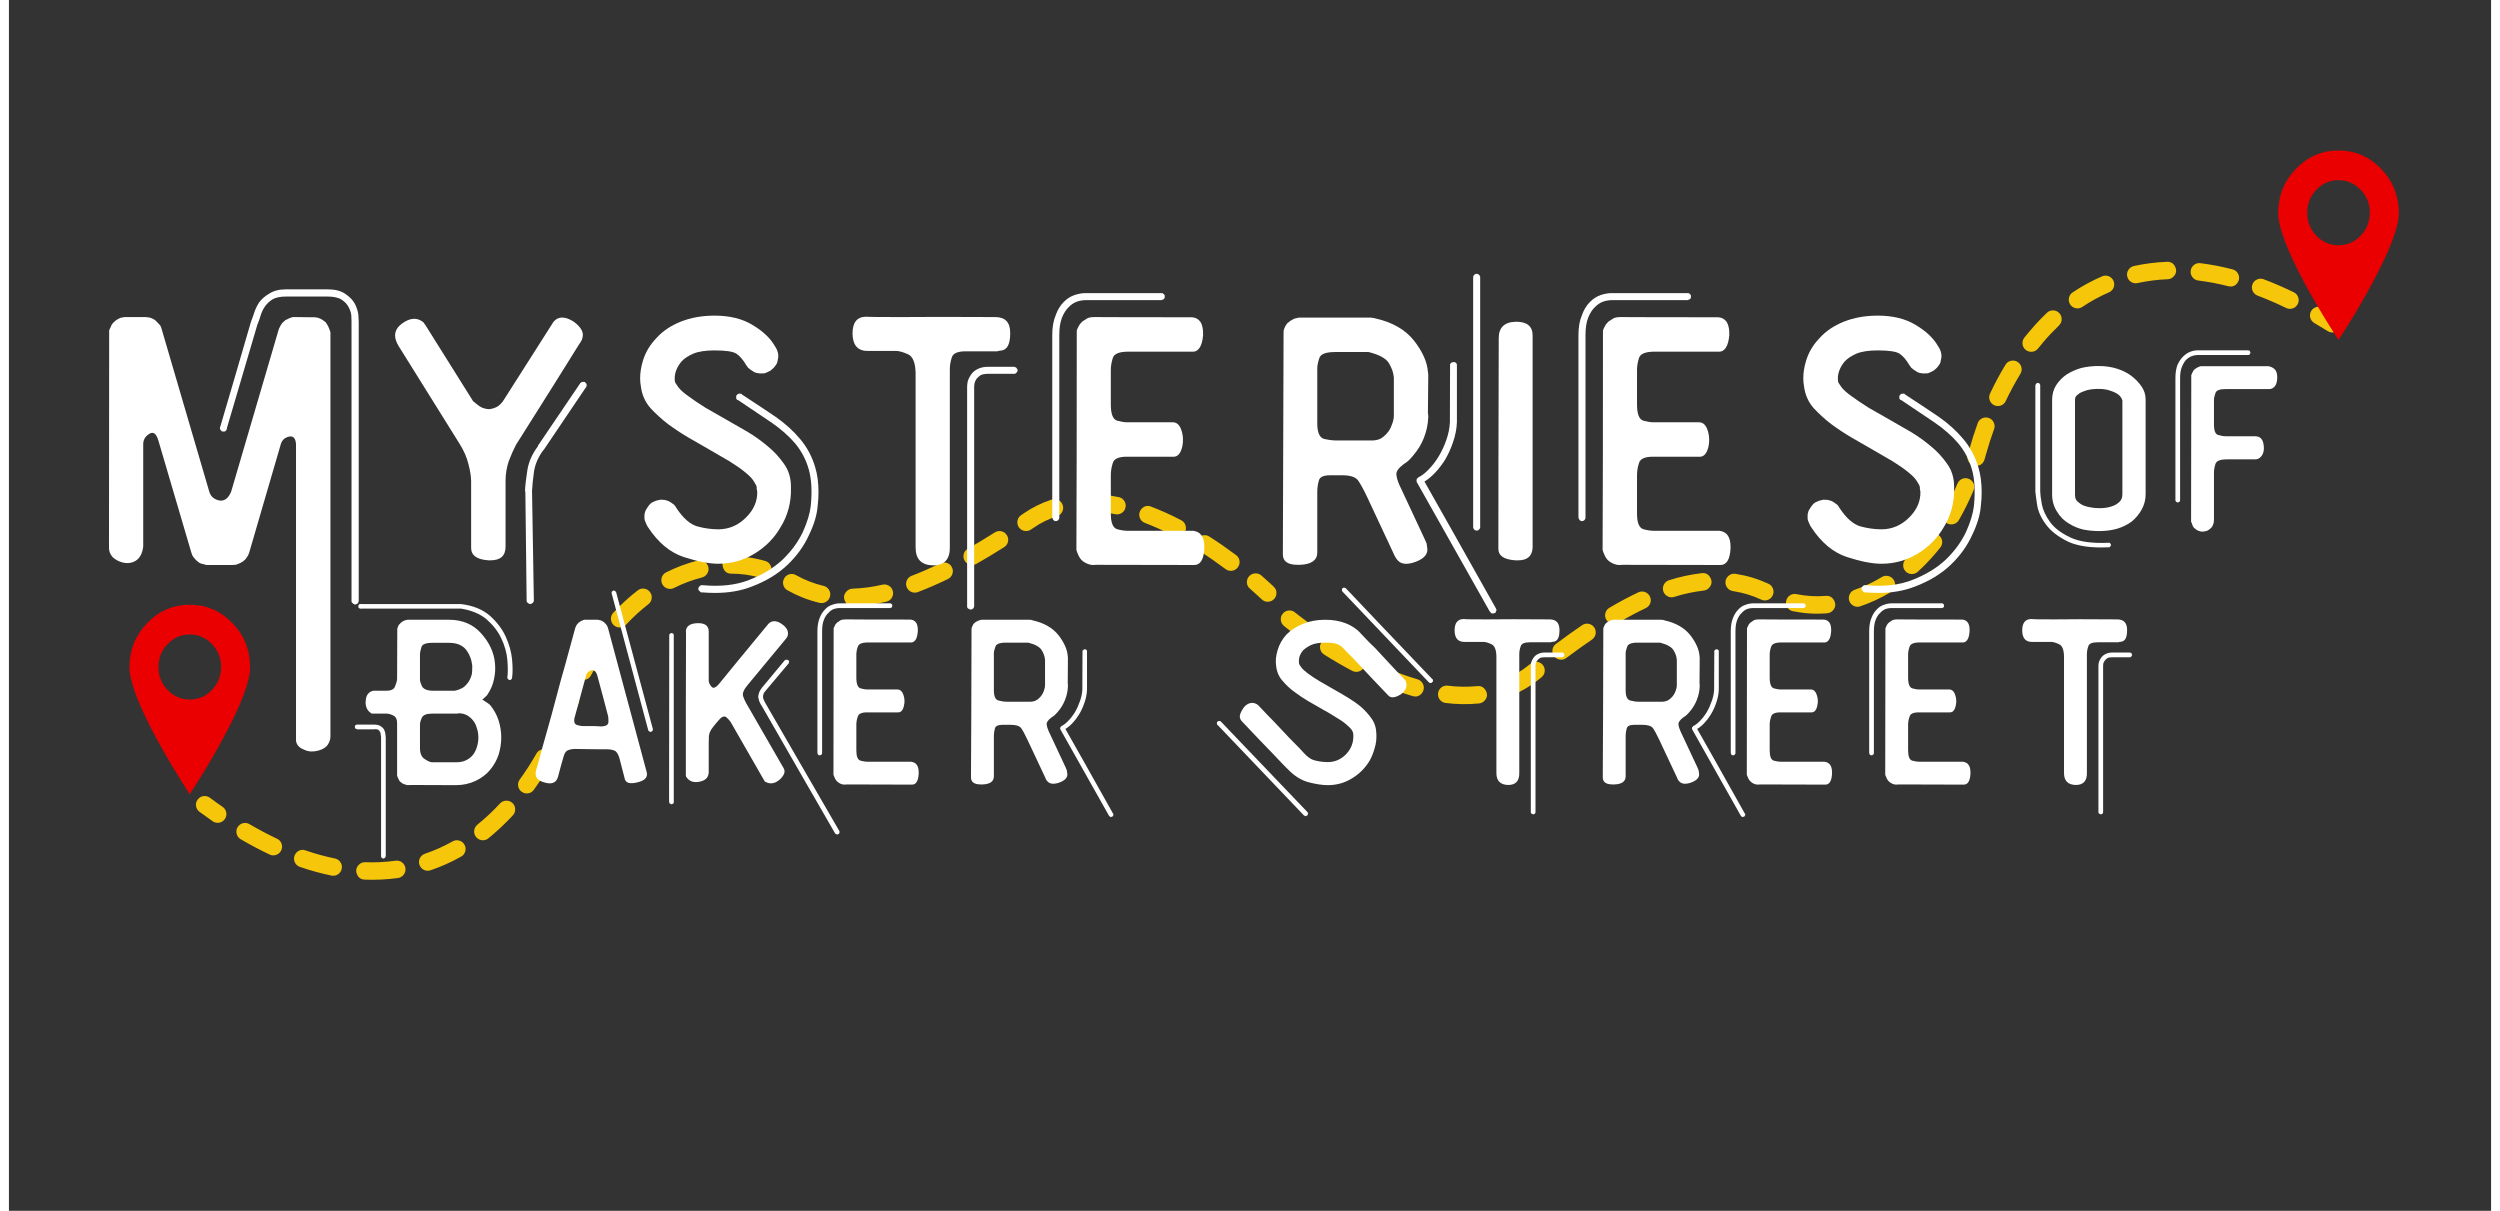 <svg xmlns="http://www.w3.org/2000/svg" xmlns:xlink="http://www.w3.org/1999/xlink" width="287" zoomAndPan="magnify" viewBox="0 0 215.25 105" height="139" preserveAspectRatio="xMidYMid meet" version="1.0"><rect x="0" y="0" width="215.25" height="105" fill="#333333" stroke="none"/><defs><g/><clipPath id="e9872d076a"><path d="M 107 49 L 110 49 L 110 53 L 107 53 Z M 107 49 " clip-rule="nonzero"/></clipPath><clipPath id="4680991b74"><path d="M 15.867 69.824 L 72.418 13.277 L 110.469 51.328 L 53.918 107.875 Z M 15.867 69.824 " clip-rule="nonzero"/></clipPath><clipPath id="18f30a722b"><path d="M 53.855 107.809 L 110.402 51.262 L 72.352 13.211 L 15.801 69.758 Z M 53.855 107.809 " clip-rule="nonzero"/></clipPath><clipPath id="13fb22f332"><path d="M 19 42 L 107 42 L 107 77 L 19 77 Z M 19 42 " clip-rule="nonzero"/></clipPath><clipPath id="4521325129"><path d="M 15.867 69.824 L 72.418 13.277 L 110.469 51.328 L 53.918 107.875 Z M 15.867 69.824 " clip-rule="nonzero"/></clipPath><clipPath id="3a54bdb86b"><path d="M 53.855 107.809 L 110.402 51.262 L 72.352 13.211 L 15.801 69.758 Z M 53.855 107.809 " clip-rule="nonzero"/></clipPath><clipPath id="bc8ddee5d9"><path d="M 16 69 L 19 69 L 19 72 L 16 72 Z M 16 69 " clip-rule="nonzero"/></clipPath><clipPath id="cccb42720c"><path d="M 15.867 69.824 L 72.418 13.277 L 110.469 51.328 L 53.918 107.875 Z M 15.867 69.824 " clip-rule="nonzero"/></clipPath><clipPath id="03915bd577"><path d="M 53.855 107.809 L 110.402 51.262 L 72.352 13.211 L 15.801 69.758 Z M 53.855 107.809 " clip-rule="nonzero"/></clipPath><clipPath id="e490ac182e"><path d="M 110 52 L 113 52 L 113 56 L 110 56 Z M 110 52 " clip-rule="nonzero"/></clipPath><clipPath id="a7fa66d168"><path d="M 109.98 53.781 L 161.859 -7.078 L 202.812 27.832 L 150.934 88.691 Z M 109.98 53.781 " clip-rule="nonzero"/></clipPath><clipPath id="c4311614d9"><path d="M 161.711 -6.902 L 109.828 53.957 L 150.781 88.867 L 202.66 28.012 Z M 161.711 -6.902 " clip-rule="nonzero"/></clipPath><clipPath id="b2026d6671"><path d="M 113 22 L 199 22 L 199 62 L 113 62 Z M 113 22 " clip-rule="nonzero"/></clipPath><clipPath id="a463150af9"><path d="M 109.98 53.781 L 161.859 -7.078 L 202.812 27.832 L 150.934 88.691 Z M 109.98 53.781 " clip-rule="nonzero"/></clipPath><clipPath id="e45b19b0a9"><path d="M 161.711 -6.902 L 109.828 53.957 L 150.781 88.867 L 202.66 28.012 Z M 161.711 -6.902 " clip-rule="nonzero"/></clipPath><clipPath id="d74c202ea4"><path d="M 199 26 L 203 26 L 203 29 L 199 29 Z M 199 26 " clip-rule="nonzero"/></clipPath><clipPath id="79ed98c9cd"><path d="M 109.98 53.781 L 161.859 -7.078 L 202.812 27.832 L 150.934 88.691 Z M 109.98 53.781 " clip-rule="nonzero"/></clipPath><clipPath id="832a09ad03"><path d="M 161.711 -6.902 L 109.828 53.957 L 150.781 88.867 L 202.66 28.012 Z M 161.711 -6.902 " clip-rule="nonzero"/></clipPath><clipPath id="782a7991f5"><path d="M 10.453 52.441 L 20.914 52.441 L 20.914 68.883 L 10.453 68.883 Z M 10.453 52.441 " clip-rule="nonzero"/></clipPath><clipPath id="6d8fc84a17"><path d="M 196.789 13.047 L 207.25 13.047 L 207.25 29.488 L 196.789 29.488 Z M 196.789 13.047 " clip-rule="nonzero"/></clipPath></defs><g clip-path="url(#e9872d076a)"><g clip-path="url(#4680991b74)"><g clip-path="url(#18f30a722b)"><path fill="#f5c60a" d="M 107.578 49.941 L 107.539 49.98 C 107.402 50.141 107.344 50.32 107.355 50.531 C 107.371 50.738 107.457 50.91 107.617 51.047 C 108.254 51.602 108.625 51.961 108.629 51.965 C 108.777 52.109 108.953 52.184 109.164 52.184 C 109.371 52.184 109.551 52.109 109.699 51.961 L 109.703 51.957 C 109.852 51.805 109.922 51.625 109.918 51.418 C 109.918 51.207 109.84 51.031 109.691 50.887 C 109.676 50.871 109.289 50.492 108.609 49.906 C 108.461 49.777 108.285 49.715 108.086 49.723 C 107.891 49.73 107.719 49.801 107.578 49.941 Z M 107.578 49.941 " fill-opacity="1" fill-rule="nonzero"/></g></g></g><g clip-path="url(#13fb22f332)"><g clip-path="url(#4521325129)"><g clip-path="url(#3a54bdb86b)"><path fill="#f5c60a" d="M 19.945 71.586 C 19.902 71.633 19.859 71.684 19.828 71.738 C 19.723 71.922 19.695 72.113 19.75 72.312 C 19.801 72.516 19.918 72.672 20.098 72.777 C 20.934 73.266 21.777 73.715 22.602 74.102 C 22.789 74.195 22.984 74.203 23.18 74.133 C 23.379 74.062 23.523 73.934 23.613 73.742 C 23.703 73.555 23.715 73.359 23.641 73.16 C 23.57 72.965 23.438 72.82 23.246 72.734 C 22.465 72.363 21.664 71.938 20.863 71.473 C 20.715 71.383 20.559 71.352 20.387 71.371 C 20.215 71.395 20.07 71.465 19.945 71.586 Z M 24.941 73.926 C 24.859 74.008 24.801 74.105 24.762 74.215 C 24.695 74.41 24.707 74.605 24.797 74.793 C 24.891 74.977 25.031 75.105 25.23 75.176 C 26.133 75.488 27.051 75.742 27.984 75.934 C 28.188 75.969 28.375 75.93 28.547 75.812 C 28.715 75.699 28.82 75.539 28.859 75.336 C 28.902 75.137 28.867 74.949 28.754 74.777 C 28.641 74.605 28.484 74.496 28.285 74.449 C 27.414 74.273 26.559 74.039 25.719 73.746 C 25.422 73.648 25.164 73.707 24.941 73.926 Z M 30.348 74.988 C 30.113 75.223 30.059 75.492 30.176 75.801 C 30.297 76.105 30.523 76.266 30.852 76.281 C 31.82 76.32 32.781 76.273 33.742 76.141 C 33.949 76.109 34.113 76.012 34.238 75.844 C 34.363 75.68 34.414 75.492 34.383 75.285 C 34.355 75.078 34.254 74.91 34.09 74.785 C 33.922 74.66 33.734 74.613 33.527 74.641 C 32.66 74.762 31.785 74.805 30.906 74.77 C 30.688 74.762 30.5 74.836 30.348 74.988 Z M 52.895 52.637 C 52.73 52.801 52.562 52.969 52.406 53.141 C 52.266 53.297 52.199 53.477 52.207 53.688 C 52.215 53.895 52.297 54.07 52.449 54.215 C 52.602 54.355 52.785 54.422 52.992 54.414 C 53.203 54.406 53.379 54.324 53.52 54.172 C 54.117 53.523 54.766 52.93 55.461 52.391 C 55.621 52.262 55.715 52.094 55.738 51.887 C 55.766 51.684 55.715 51.5 55.586 51.336 C 55.461 51.172 55.293 51.074 55.09 51.047 C 54.883 51.02 54.699 51.07 54.535 51.195 C 53.957 51.641 53.41 52.121 52.895 52.637 Z M 50.707 55.281 C 50.672 55.312 50.645 55.348 50.617 55.387 C 50.078 56.176 49.59 56.992 49.152 57.84 C 49.047 58.027 49.027 58.223 49.09 58.426 C 49.148 58.629 49.273 58.781 49.465 58.879 C 49.652 58.977 49.852 58.992 50.051 58.926 C 50.254 58.855 50.402 58.727 50.496 58.535 C 50.902 57.742 51.359 56.98 51.863 56.246 C 51.973 56.086 52.016 55.906 51.988 55.715 C 51.961 55.52 51.871 55.363 51.723 55.238 C 51.574 55.113 51.402 55.055 51.207 55.062 C 51.012 55.07 50.844 55.145 50.707 55.281 Z M 56.797 49.777 C 56.664 49.91 56.594 50.07 56.578 50.254 C 56.562 50.438 56.609 50.605 56.719 50.758 C 56.828 50.906 56.973 51.004 57.152 51.047 C 57.332 51.094 57.508 51.074 57.672 50.988 C 58.449 50.598 59.258 50.293 60.102 50.078 C 60.301 50.027 60.457 49.91 60.562 49.73 C 60.672 49.551 60.699 49.359 60.648 49.156 C 60.594 48.957 60.48 48.801 60.301 48.695 C 60.121 48.586 59.93 48.559 59.727 48.609 C 58.777 48.852 57.863 49.195 56.988 49.637 C 56.918 49.672 56.852 49.723 56.797 49.777 Z M 48.152 60.172 C 48.082 60.25 48.023 60.336 47.984 60.434 C 47.922 60.594 47.863 60.754 47.805 60.918 C 47.551 61.609 47.27 62.297 46.969 62.961 C 46.867 63.152 46.852 63.352 46.922 63.559 C 46.992 63.766 47.125 63.914 47.324 64.008 C 47.523 64.098 47.727 64.098 47.93 64.016 C 48.129 63.93 48.27 63.785 48.348 63.582 C 48.66 62.887 48.953 62.164 49.223 61.438 C 49.281 61.281 49.336 61.129 49.395 60.977 C 49.457 60.812 49.465 60.645 49.41 60.473 C 49.355 60.305 49.25 60.168 49.102 60.07 C 48.953 59.973 48.789 59.934 48.613 59.953 C 48.434 59.969 48.281 60.043 48.156 60.168 Z M 35.785 74.215 C 35.66 74.34 35.586 74.488 35.566 74.664 C 35.543 74.84 35.582 75.004 35.676 75.156 C 35.77 75.305 35.898 75.41 36.066 75.469 C 36.234 75.527 36.398 75.527 36.566 75.469 C 37.484 75.156 38.367 74.762 39.211 74.285 C 39.395 74.184 39.516 74.031 39.574 73.828 C 39.629 73.629 39.609 73.438 39.504 73.254 C 39.402 73.07 39.25 72.949 39.047 72.895 C 38.848 72.84 38.656 72.863 38.473 72.965 C 37.707 73.395 36.91 73.754 36.078 74.035 C 35.969 74.07 35.867 74.133 35.785 74.215 Z M 62.113 48.457 C 61.875 48.695 61.82 48.969 61.949 49.281 C 62.078 49.594 62.312 49.75 62.648 49.75 C 63.504 49.746 64.344 49.867 65.164 50.102 C 65.367 50.16 65.559 50.141 65.742 50.039 C 65.926 49.941 66.043 49.789 66.102 49.59 C 66.16 49.387 66.141 49.195 66.039 49.012 C 65.941 48.828 65.789 48.707 65.59 48.648 C 64.629 48.371 63.648 48.234 62.652 48.234 C 62.441 48.234 62.262 48.309 62.113 48.457 Z M 45.867 65.195 C 45.816 65.242 45.777 65.297 45.742 65.355 C 45.297 66.137 44.812 66.887 44.289 67.613 C 44.168 67.781 44.125 67.969 44.16 68.172 C 44.195 68.379 44.297 68.539 44.465 68.66 C 44.629 68.781 44.816 68.828 45.02 68.797 C 45.227 68.766 45.391 68.668 45.512 68.5 C 46.066 67.73 46.582 66.934 47.051 66.105 C 47.145 65.941 47.176 65.766 47.137 65.582 C 47.098 65.395 47.004 65.242 46.852 65.129 C 46.703 65.012 46.531 64.961 46.34 64.977 C 46.152 64.988 45.988 65.062 45.855 65.199 Z M 40.594 71.547 C 40.438 71.688 40.355 71.859 40.344 72.07 C 40.332 72.277 40.398 72.461 40.539 72.617 C 40.676 72.773 40.852 72.855 41.059 72.867 C 41.27 72.879 41.453 72.812 41.609 72.672 C 42.16 72.223 42.688 71.742 43.191 71.234 C 43.355 71.066 43.535 70.891 43.699 70.707 C 43.84 70.555 43.91 70.371 43.902 70.164 C 43.895 69.953 43.816 69.777 43.664 69.637 C 43.508 69.492 43.328 69.426 43.117 69.434 C 42.91 69.441 42.734 69.52 42.59 69.672 C 42.438 69.84 42.281 70 42.125 70.156 L 42.117 70.164 C 41.656 70.633 41.168 71.074 40.652 71.488 C 40.633 71.508 40.613 71.527 40.594 71.547 Z M 67.348 50 C 67.301 50.047 67.258 50.102 67.227 50.164 C 67.125 50.344 67.102 50.535 67.156 50.738 C 67.215 50.938 67.332 51.09 67.516 51.191 C 68.387 51.68 69.305 52.043 70.273 52.273 C 70.48 52.328 70.676 52.301 70.859 52.191 C 71.043 52.078 71.156 51.922 71.207 51.715 C 71.254 51.504 71.223 51.312 71.105 51.133 C 70.988 50.953 70.828 50.84 70.617 50.801 C 69.785 50.602 68.996 50.293 68.25 49.871 C 68.102 49.789 67.945 49.758 67.777 49.781 C 67.609 49.805 67.465 49.879 67.344 49.996 Z M 72.652 51.273 C 72.41 51.516 72.355 51.793 72.492 52.109 C 72.625 52.422 72.863 52.574 73.207 52.566 C 74.18 52.531 75.137 52.402 76.086 52.18 C 76.289 52.137 76.445 52.023 76.559 51.848 C 76.668 51.668 76.703 51.48 76.656 51.273 C 76.609 51.07 76.5 50.914 76.32 50.801 C 76.145 50.691 75.953 50.656 75.75 50.703 C 74.898 50.902 74.035 51.02 73.16 51.047 C 72.961 51.055 72.789 51.129 72.648 51.273 Z M 78.023 50.102 C 77.898 50.227 77.824 50.379 77.805 50.555 C 77.785 50.734 77.824 50.898 77.922 51.047 C 78.02 51.195 78.152 51.301 78.32 51.355 C 78.492 51.41 78.66 51.406 78.824 51.344 C 79.652 51.031 80.527 50.652 81.426 50.215 C 81.613 50.125 81.742 49.98 81.812 49.781 C 81.883 49.582 81.871 49.387 81.777 49.199 C 81.688 49.012 81.543 48.883 81.344 48.816 C 81.145 48.746 80.949 48.758 80.762 48.852 C 79.906 49.27 79.074 49.633 78.293 49.93 C 78.191 49.965 78.102 50.023 78.023 50.102 Z M 83 47.703 C 82.863 47.836 82.793 47.996 82.777 48.188 C 82.766 48.375 82.816 48.547 82.93 48.695 C 83.047 48.848 83.195 48.941 83.383 48.98 C 83.566 49.016 83.742 48.988 83.906 48.895 C 84.672 48.461 85.477 47.973 86.305 47.449 C 86.48 47.336 86.594 47.18 86.637 46.977 C 86.684 46.773 86.652 46.582 86.539 46.406 C 86.426 46.23 86.27 46.117 86.066 46.07 C 85.859 46.027 85.672 46.059 85.496 46.172 C 84.688 46.684 83.898 47.156 83.156 47.582 C 83.098 47.613 83.047 47.656 83 47.703 Z M 87.676 44.754 C 87.535 44.891 87.461 45.059 87.449 45.258 C 87.438 45.453 87.496 45.629 87.621 45.781 C 87.75 45.93 87.91 46.02 88.105 46.047 C 88.301 46.07 88.48 46.027 88.641 45.914 L 88.852 45.773 C 89.484 45.336 90.168 45 90.898 44.762 C 91.098 44.695 91.246 44.57 91.34 44.383 C 91.434 44.195 91.449 44.004 91.387 43.805 C 91.32 43.605 91.195 43.461 91.008 43.363 C 90.82 43.27 90.629 43.254 90.43 43.32 C 89.562 43.605 88.75 44.004 87.996 44.523 L 87.789 44.664 C 87.75 44.691 87.711 44.723 87.68 44.754 Z M 92.844 43.055 C 92.602 43.297 92.547 43.574 92.684 43.887 C 92.816 44.203 93.055 44.355 93.395 44.348 C 94.262 44.332 95.121 44.418 95.973 44.598 C 96.172 44.629 96.352 44.586 96.52 44.473 C 96.684 44.355 96.789 44.199 96.828 44.004 C 96.871 43.805 96.836 43.621 96.73 43.449 C 96.625 43.281 96.477 43.168 96.281 43.117 C 95.32 42.914 94.348 42.82 93.363 42.836 C 93.16 42.84 92.988 42.914 92.844 43.055 Z M 98.238 44.105 C 98.148 44.195 98.086 44.301 98.051 44.426 C 98.012 44.547 98.008 44.672 98.035 44.797 C 98.062 44.922 98.117 45.035 98.199 45.133 C 98.285 45.23 98.387 45.301 98.504 45.344 C 99.34 45.664 100.152 46.031 100.941 46.445 C 101.129 46.551 101.324 46.57 101.527 46.508 C 101.734 46.449 101.883 46.324 101.98 46.133 C 102.082 45.945 102.098 45.75 102.031 45.547 C 101.961 45.344 101.832 45.195 101.641 45.105 C 100.797 44.66 99.93 44.27 99.039 43.93 C 98.734 43.816 98.469 43.875 98.242 44.105 Z M 103.152 46.629 C 103.07 46.711 103.012 46.809 102.973 46.914 C 102.938 47.023 102.922 47.133 102.938 47.246 C 102.949 47.359 102.984 47.469 103.043 47.562 C 103.105 47.66 103.184 47.742 103.277 47.805 C 104.02 48.277 104.766 48.797 105.508 49.352 C 105.672 49.477 105.859 49.523 106.07 49.496 C 106.277 49.465 106.441 49.367 106.566 49.199 C 106.695 49.031 106.742 48.844 106.715 48.637 C 106.684 48.43 106.586 48.262 106.418 48.137 C 105.648 47.562 104.871 47.02 104.098 46.531 C 103.949 46.434 103.785 46.395 103.605 46.414 C 103.43 46.434 103.277 46.508 103.152 46.633 Z M 103.152 46.629 " fill-opacity="1" fill-rule="nonzero"/></g></g></g><g clip-path="url(#bc8ddee5d9)"><g clip-path="url(#cccb42720c)"><g clip-path="url(#03915bd577)"><path fill="#f5c60a" d="M 16.441 69.254 C 16.414 69.281 16.387 69.309 16.367 69.34 C 16.242 69.508 16.195 69.691 16.227 69.898 C 16.258 70.105 16.355 70.273 16.523 70.398 C 16.91 70.684 17.305 70.965 17.691 71.234 C 17.863 71.344 18.051 71.379 18.25 71.34 C 18.449 71.301 18.609 71.195 18.723 71.027 C 18.84 70.863 18.883 70.676 18.848 70.477 C 18.816 70.273 18.719 70.113 18.555 69.992 C 18.18 69.73 17.801 69.461 17.426 69.18 C 17.273 69.07 17.105 69.02 16.918 69.035 C 16.73 69.047 16.574 69.121 16.441 69.254 Z M 16.441 69.254 " fill-opacity="1" fill-rule="nonzero"/></g></g></g><g clip-path="url(#e490ac182e)"><g clip-path="url(#a7fa66d168)"><g clip-path="url(#c4311614d9)"><path fill="#f5c60a" d="M 112.746 55.051 L 112.781 55.008 C 112.906 54.84 112.953 54.652 112.922 54.445 C 112.891 54.238 112.789 54.074 112.625 53.949 C 111.941 53.449 111.543 53.121 111.539 53.117 C 111.383 52.984 111.199 52.926 110.988 52.941 C 110.781 52.957 110.609 53.047 110.477 53.203 L 110.469 53.211 C 110.336 53.371 110.277 53.555 110.297 53.766 C 110.316 53.973 110.406 54.145 110.566 54.277 C 110.582 54.293 111 54.637 111.723 55.168 C 111.883 55.285 112.059 55.332 112.258 55.309 C 112.453 55.289 112.617 55.199 112.746 55.051 Z M 112.746 55.051 " fill-opacity="1" fill-rule="nonzero"/></g></g></g><g clip-path="url(#b2026d6671)"><g clip-path="url(#a463150af9)"><g clip-path="url(#e45b19b0a9)"><path fill="#f5c60a" d="M 198.383 26.516 C 198.426 26.469 198.461 26.414 198.492 26.355 C 198.582 26.168 198.594 25.973 198.523 25.777 C 198.457 25.578 198.328 25.434 198.137 25.344 C 197.266 24.918 196.391 24.543 195.539 24.219 C 195.344 24.145 195.148 24.148 194.957 24.234 C 194.766 24.32 194.633 24.461 194.559 24.656 C 194.484 24.855 194.488 25.047 194.578 25.238 C 194.664 25.43 194.809 25.562 195.004 25.637 C 195.812 25.941 196.645 26.301 197.477 26.707 C 197.633 26.781 197.797 26.801 197.965 26.766 C 198.133 26.73 198.273 26.648 198.383 26.516 Z M 193.219 24.582 C 193.293 24.492 193.348 24.391 193.375 24.277 C 193.426 24.078 193.398 23.887 193.293 23.707 C 193.188 23.527 193.035 23.41 192.832 23.359 C 191.91 23.117 190.973 22.938 190.027 22.82 C 189.82 22.801 189.637 22.855 189.477 22.984 C 189.316 23.113 189.227 23.281 189.199 23.484 C 189.176 23.688 189.227 23.875 189.352 24.035 C 189.477 24.199 189.641 24.297 189.844 24.324 C 190.727 24.434 191.598 24.598 192.461 24.82 C 192.762 24.898 193.016 24.816 193.219 24.582 Z M 187.75 23.949 C 187.961 23.699 187.996 23.426 187.852 23.129 C 187.707 22.832 187.473 22.691 187.141 22.703 C 186.176 22.742 185.219 22.863 184.27 23.07 C 184.066 23.117 183.91 23.23 183.797 23.406 C 183.688 23.582 183.652 23.773 183.699 23.977 C 183.746 24.18 183.855 24.336 184.031 24.449 C 184.211 24.562 184.398 24.594 184.602 24.547 C 185.461 24.359 186.328 24.25 187.207 24.215 C 187.426 24.207 187.605 24.117 187.746 23.949 Z M 167.047 48.02 C 167.195 47.844 167.348 47.664 167.488 47.48 C 167.621 47.316 167.672 47.129 167.648 46.922 C 167.625 46.715 167.527 46.543 167.363 46.414 C 167.199 46.285 167.012 46.234 166.805 46.258 C 166.598 46.281 166.43 46.379 166.301 46.543 C 165.754 47.234 165.156 47.879 164.508 48.473 C 164.355 48.613 164.277 48.789 164.27 48.996 C 164.262 49.203 164.324 49.383 164.465 49.535 C 164.605 49.688 164.777 49.77 164.984 49.781 C 165.191 49.789 165.371 49.727 165.527 49.59 C 166.066 49.098 166.57 48.574 167.043 48.02 Z M 169.016 45.215 C 169.047 45.176 169.074 45.141 169.098 45.102 C 169.574 44.273 169.996 43.418 170.363 42.539 C 170.453 42.344 170.457 42.148 170.379 41.949 C 170.301 41.75 170.164 41.609 169.969 41.527 C 169.773 41.445 169.574 41.445 169.379 41.527 C 169.184 41.613 169.047 41.754 168.969 41.953 C 168.625 42.773 168.23 43.57 167.785 44.344 C 167.688 44.512 167.66 44.691 167.703 44.883 C 167.746 45.074 167.848 45.223 168.008 45.336 C 168.164 45.449 168.34 45.492 168.535 45.469 C 168.73 45.445 168.891 45.359 169.016 45.215 Z M 163.383 51.18 C 163.504 51.039 163.562 50.875 163.562 50.691 C 163.562 50.504 163.504 50.34 163.383 50.199 C 163.262 50.059 163.109 49.973 162.926 49.945 C 162.742 49.914 162.574 49.945 162.414 50.043 C 161.672 50.496 160.887 50.863 160.066 51.145 C 159.867 51.215 159.723 51.34 159.633 51.527 C 159.539 51.715 159.527 51.91 159.594 52.105 C 159.66 52.305 159.789 52.449 159.977 52.543 C 160.164 52.633 160.355 52.648 160.551 52.578 C 161.48 52.262 162.363 51.848 163.203 51.34 C 163.27 51.297 163.332 51.242 163.383 51.18 Z M 171.172 40.133 C 171.238 40.051 171.289 39.961 171.32 39.859 C 171.367 39.699 171.414 39.531 171.461 39.363 C 171.66 38.652 171.887 37.945 172.133 37.262 C 172.219 37.062 172.219 36.859 172.133 36.66 C 172.047 36.457 171.898 36.32 171.695 36.246 C 171.488 36.172 171.289 36.188 171.094 36.285 C 170.898 36.387 170.77 36.543 170.711 36.754 C 170.453 37.469 170.215 38.211 170.008 38.961 C 169.961 39.117 169.918 39.273 169.871 39.43 C 169.82 39.602 169.828 39.77 169.898 39.934 C 169.965 40.098 170.078 40.223 170.234 40.309 C 170.391 40.395 170.559 40.422 170.734 40.391 C 170.91 40.359 171.055 40.273 171.172 40.141 Z M 182.387 25.152 C 182.504 25.02 182.566 24.863 182.57 24.688 C 182.578 24.512 182.527 24.352 182.422 24.207 C 182.316 24.066 182.18 23.973 182.008 23.926 C 181.836 23.883 181.672 23.895 181.508 23.969 C 180.617 24.352 179.77 24.816 178.965 25.355 C 178.789 25.473 178.684 25.633 178.641 25.84 C 178.602 26.043 178.641 26.234 178.754 26.406 C 178.871 26.582 179.035 26.688 179.238 26.73 C 179.445 26.77 179.633 26.73 179.809 26.613 C 180.535 26.125 181.305 25.703 182.109 25.355 C 182.219 25.312 182.309 25.242 182.387 25.152 Z M 158.188 52.922 C 158.406 52.664 158.438 52.387 158.285 52.086 C 158.133 51.785 157.887 51.648 157.551 51.676 C 156.699 51.746 155.852 51.695 155.016 51.523 C 154.809 51.48 154.621 51.516 154.445 51.629 C 154.27 51.746 154.164 51.906 154.121 52.109 C 154.078 52.312 154.113 52.504 154.227 52.68 C 154.344 52.852 154.5 52.961 154.707 53.004 C 155.684 53.203 156.672 53.266 157.668 53.184 C 157.879 53.168 158.051 53.078 158.188 52.918 Z M 173.055 34.945 C 173.098 34.895 173.137 34.836 173.164 34.773 C 173.547 33.965 173.973 33.176 174.438 32.41 C 174.543 32.23 174.57 32.043 174.52 31.84 C 174.469 31.641 174.355 31.488 174.18 31.379 C 174 31.27 173.812 31.242 173.609 31.289 C 173.41 31.336 173.254 31.445 173.145 31.621 C 172.652 32.434 172.203 33.27 171.801 34.129 C 171.719 34.301 171.703 34.48 171.758 34.664 C 171.809 34.844 171.914 34.988 172.074 35.09 C 172.234 35.195 172.41 35.23 172.598 35.203 C 172.785 35.176 172.941 35.086 173.062 34.941 Z M 177.805 28.195 C 177.949 28.043 178.02 27.863 178.012 27.656 C 178.008 27.445 177.93 27.27 177.777 27.125 C 177.625 26.98 177.445 26.91 177.234 26.918 C 177.027 26.922 176.852 27 176.707 27.152 C 176.191 27.645 175.703 28.168 175.242 28.715 C 175.09 28.895 174.926 29.086 174.777 29.281 C 174.648 29.441 174.594 29.629 174.617 29.836 C 174.641 30.043 174.734 30.215 174.898 30.344 C 175.062 30.473 175.25 30.527 175.457 30.504 C 175.664 30.48 175.832 30.387 175.965 30.223 C 176.102 30.047 176.246 29.871 176.391 29.703 L 176.395 29.695 C 176.82 29.191 177.273 28.715 177.75 28.258 C 177.77 28.238 177.789 28.219 177.805 28.195 Z M 152.848 51.797 C 152.891 51.746 152.926 51.688 152.957 51.625 C 153.043 51.438 153.051 51.242 152.977 51.047 C 152.906 50.852 152.773 50.711 152.586 50.621 C 151.68 50.203 150.734 49.918 149.75 49.766 C 149.539 49.727 149.348 49.77 149.172 49.895 C 149 50.02 148.895 50.188 148.863 50.398 C 148.832 50.609 148.883 50.797 149.012 50.969 C 149.141 51.137 149.312 51.234 149.523 51.262 C 150.371 51.395 151.18 51.637 151.957 51.996 C 152.113 52.07 152.27 52.086 152.438 52.051 C 152.602 52.012 152.738 51.93 152.848 51.801 Z M 147.457 50.949 C 147.68 50.688 147.711 50.406 147.551 50.105 C 147.391 49.801 147.141 49.668 146.801 49.703 C 145.836 49.816 144.891 50.02 143.965 50.316 C 143.766 50.379 143.617 50.504 143.52 50.688 C 143.422 50.875 143.406 51.066 143.465 51.266 C 143.527 51.465 143.652 51.613 143.84 51.711 C 144.023 51.809 144.215 51.824 144.414 51.762 C 145.25 51.496 146.098 51.316 146.969 51.215 C 147.168 51.191 147.332 51.105 147.461 50.949 Z M 142.195 52.547 C 142.312 52.41 142.375 52.254 142.379 52.074 C 142.383 51.895 142.332 51.734 142.223 51.594 C 142.117 51.453 141.973 51.359 141.801 51.316 C 141.629 51.277 141.461 51.293 141.297 51.371 C 140.496 51.746 139.656 52.195 138.797 52.703 C 138.617 52.809 138.496 52.961 138.445 53.164 C 138.391 53.367 138.418 53.562 138.523 53.742 C 138.633 53.922 138.785 54.039 138.992 54.09 C 139.195 54.145 139.387 54.113 139.566 54.008 C 140.387 53.52 141.188 53.094 141.941 52.738 C 142.043 52.691 142.125 52.629 142.195 52.547 Z M 137.426 55.332 C 137.551 55.188 137.609 55.02 137.609 54.832 C 137.605 54.641 137.543 54.477 137.418 54.336 C 137.289 54.195 137.133 54.113 136.945 54.09 C 136.758 54.066 136.586 54.105 136.426 54.215 C 135.699 54.707 134.938 55.258 134.152 55.844 C 133.984 55.973 133.887 56.137 133.855 56.344 C 133.828 56.551 133.875 56.738 134 56.906 C 134.129 57.07 134.293 57.172 134.5 57.199 C 134.707 57.23 134.895 57.18 135.062 57.055 C 135.828 56.48 136.574 55.945 137.281 55.465 C 137.336 55.426 137.383 55.383 137.426 55.328 Z M 133 58.641 C 133.129 58.492 133.191 58.32 133.184 58.121 C 133.18 57.926 133.109 57.758 132.969 57.613 C 132.832 57.473 132.664 57.398 132.469 57.387 C 132.27 57.379 132.098 57.434 131.945 57.562 L 131.746 57.719 C 131.148 58.203 130.496 58.594 129.785 58.891 C 129.59 58.973 129.457 59.109 129.375 59.301 C 129.297 59.496 129.297 59.688 129.375 59.883 C 129.457 60.074 129.594 60.211 129.789 60.289 C 129.98 60.371 130.176 60.371 130.367 60.289 C 131.211 59.938 131.988 59.473 132.699 58.898 L 132.895 58.742 C 132.93 58.711 132.965 58.676 132.996 58.641 Z M 127.984 60.746 C 128.203 60.484 128.238 60.203 128.078 59.902 C 127.918 59.602 127.672 59.465 127.332 59.5 C 126.465 59.582 125.602 59.57 124.742 59.457 C 124.539 59.441 124.363 59.496 124.207 59.625 C 124.051 59.754 123.961 59.918 123.934 60.117 C 123.91 60.316 123.957 60.496 124.074 60.66 C 124.195 60.82 124.355 60.922 124.551 60.957 C 125.527 61.082 126.504 61.098 127.48 61.004 C 127.684 60.984 127.852 60.898 127.98 60.742 Z M 122.52 60.129 C 122.605 60.031 122.66 59.918 122.684 59.793 C 122.711 59.668 122.707 59.543 122.668 59.422 C 122.633 59.297 122.57 59.191 122.477 59.102 C 122.387 59.012 122.281 58.949 122.156 58.91 C 121.301 58.66 120.461 58.359 119.641 58.008 C 119.445 57.918 119.25 57.914 119.051 57.992 C 118.852 58.07 118.711 58.207 118.629 58.402 C 118.547 58.598 118.547 58.793 118.629 58.992 C 118.711 59.188 118.852 59.324 119.051 59.402 C 119.926 59.773 120.82 60.098 121.734 60.367 C 122.047 60.453 122.309 60.375 122.52 60.125 Z M 117.422 58 C 117.496 57.91 117.551 57.812 117.578 57.703 C 117.605 57.59 117.609 57.48 117.59 57.367 C 117.566 57.254 117.523 57.152 117.457 57.059 C 117.391 56.969 117.305 56.895 117.203 56.84 C 116.43 56.426 115.641 55.969 114.859 55.477 C 114.684 55.363 114.492 55.328 114.289 55.375 C 114.086 55.422 113.926 55.531 113.812 55.711 C 113.703 55.887 113.668 56.078 113.715 56.281 C 113.758 56.484 113.871 56.645 114.047 56.758 C 114.859 57.27 115.68 57.75 116.488 58.176 C 116.645 58.258 116.812 58.285 116.988 58.25 C 117.16 58.219 117.305 58.133 117.422 57.996 Z M 117.422 58 " fill-opacity="1" fill-rule="nonzero"/></g></g></g><g clip-path="url(#d74c202ea4)"><g clip-path="url(#79ed98c9cd)"><g clip-path="url(#832a09ad03)"><path fill="#f5c60a" d="M 202.066 28.566 C 202.09 28.535 202.113 28.508 202.133 28.473 C 202.242 28.297 202.273 28.105 202.227 27.902 C 202.18 27.699 202.07 27.543 201.891 27.43 C 201.484 27.176 201.066 26.926 200.66 26.688 C 200.48 26.594 200.293 26.57 200.098 26.629 C 199.898 26.684 199.75 26.801 199.648 26.977 C 199.547 27.152 199.52 27.34 199.566 27.539 C 199.617 27.734 199.727 27.887 199.898 27.996 C 200.293 28.227 200.691 28.469 201.09 28.715 C 201.246 28.812 201.422 28.852 201.605 28.82 C 201.789 28.793 201.945 28.707 202.066 28.566 Z M 202.066 28.566 " fill-opacity="1" fill-rule="nonzero"/></g></g></g><g fill="#ffffff" fill-opacity="1"><g transform="translate(5.693, 49.09)"><g><path d="M 4.469 -21.594 L 6.156 -21.594 C 6.289 -21.582 6.414 -21.566 6.531 -21.547 C 6.656 -21.504 6.773 -21.453 6.891 -21.391 C 6.984 -21.336 7.07 -21.258 7.156 -21.156 C 7.25 -21.062 7.336 -20.969 7.422 -20.875 C 7.453 -20.832 7.477 -20.781 7.5 -20.719 C 7.52 -20.645 7.539 -20.578 7.562 -20.516 C 8.477 -17.398 9.848 -12.723 11.672 -6.484 C 11.785 -6.055 12.078 -5.789 12.547 -5.688 C 12.992 -5.613 13.336 -5.867 13.578 -6.453 C 14.492 -9.586 15.875 -14.297 17.719 -20.578 C 17.781 -20.691 17.836 -20.801 17.891 -20.906 C 17.953 -21.02 18.031 -21.113 18.125 -21.188 C 18.219 -21.289 18.316 -21.359 18.422 -21.391 C 18.535 -21.453 18.648 -21.504 18.766 -21.547 L 18.938 -21.594 L 19.156 -21.594 C 19.426 -21.594 19.852 -21.586 20.438 -21.578 C 20.551 -21.586 20.664 -21.586 20.781 -21.578 C 20.914 -21.578 21.039 -21.555 21.156 -21.516 C 21.281 -21.473 21.391 -21.422 21.484 -21.359 C 21.598 -21.285 21.695 -21.211 21.781 -21.141 C 21.852 -21.035 21.922 -20.926 21.984 -20.812 C 22.035 -20.695 22.082 -20.582 22.125 -20.469 L 22.188 -20.281 L 22.188 14.797 C 22.188 15.016 22.109 15.25 21.953 15.5 C 21.797 15.727 21.523 15.895 21.141 16 C 20.941 16.051 20.754 16.078 20.578 16.078 C 20.348 16.078 20.133 16.031 19.938 15.938 C 19.562 15.801 19.328 15.586 19.234 15.297 C 19.211 15.234 19.203 15.164 19.203 15.094 L 19.203 -10.562 C 19.172 -11.07 18.977 -11.297 18.625 -11.234 C 18.25 -11.16 18.004 -10.945 17.891 -10.594 C 17.266 -8.477 16.344 -5.316 15.125 -1.109 C 15.082 -0.992 15.023 -0.883 14.953 -0.781 C 14.891 -0.664 14.812 -0.57 14.719 -0.5 C 14.633 -0.414 14.535 -0.348 14.422 -0.297 C 14.305 -0.234 14.188 -0.18 14.062 -0.141 C 14.008 -0.117 13.953 -0.109 13.891 -0.109 C 13.836 -0.098 13.77 -0.094 13.688 -0.094 L 11.5 -0.094 C 11.383 -0.102 11.27 -0.129 11.156 -0.172 C 11.02 -0.191 10.898 -0.234 10.797 -0.297 L 10.516 -0.531 L 10.281 -0.812 C 10.238 -0.875 10.207 -0.938 10.188 -1 L 10.125 -1.172 C 9.488 -3.328 8.535 -6.566 7.266 -10.891 C 7.086 -11.492 6.828 -11.688 6.484 -11.469 C 6.129 -11.258 5.953 -10.957 5.953 -10.562 L 5.953 -1.688 C 5.879 -1.102 5.664 -0.695 5.312 -0.469 C 4.957 -0.25 4.555 -0.203 4.109 -0.328 C 3.785 -0.422 3.516 -0.57 3.297 -0.781 C 3.086 -1.02 2.984 -1.285 2.984 -1.578 C 2.984 -5.773 2.988 -12.062 3 -20.438 C 3.039 -20.551 3.094 -20.664 3.156 -20.781 C 3.188 -20.895 3.254 -21.004 3.359 -21.109 C 3.43 -21.18 3.52 -21.258 3.625 -21.344 C 3.738 -21.395 3.844 -21.453 3.938 -21.516 C 4 -21.535 4.098 -21.555 4.234 -21.578 C 4.328 -21.586 4.363 -21.594 4.344 -21.594 L 4.312 -21.594 C 4.301 -21.594 4.297 -21.594 4.297 -21.594 C 4.305 -21.594 4.32 -21.594 4.344 -21.594 Z M 21.922 -24 C 22.586 -24 23.102 -23.867 23.469 -23.609 C 23.852 -23.359 24.133 -23.066 24.312 -22.734 C 24.469 -22.422 24.566 -22.113 24.609 -21.812 C 24.629 -21.5 24.641 -21.289 24.641 -21.188 L 24.641 3.062 C 24.617 3.082 24.609 3.102 24.609 3.125 C 24.586 3.164 24.578 3.191 24.578 3.203 L 24.516 3.266 C 24.492 3.266 24.477 3.273 24.469 3.297 C 24.426 3.297 24.395 3.305 24.375 3.328 L 24.281 3.328 C 24.258 3.328 24.242 3.316 24.234 3.297 C 24.211 3.297 24.191 3.285 24.172 3.266 C 24.129 3.242 24.109 3.223 24.109 3.203 L 24.047 3.156 C 24.047 3.133 24.035 3.113 24.016 3.094 L 24.016 -21.188 C 24.016 -21.301 24.008 -21.477 24 -21.719 C 23.977 -21.969 23.898 -22.211 23.766 -22.453 C 23.641 -22.703 23.441 -22.914 23.172 -23.094 C 22.898 -23.281 22.484 -23.375 21.922 -23.375 L 18.359 -23.375 C 17.836 -23.375 17.438 -23.289 17.156 -23.125 C 16.883 -22.945 16.664 -22.738 16.5 -22.5 C 16.344 -22.27 16.223 -22.02 16.141 -21.75 C 16.066 -21.488 15.988 -21.266 15.906 -21.078 L 15.906 -21.047 L 15.875 -21.016 C 15.289 -19.016 14.406 -16.008 13.219 -12 L 13.219 -11.938 C 13.195 -11.895 13.188 -11.863 13.188 -11.844 C 13.176 -11.832 13.172 -11.816 13.172 -11.797 L 13.047 -11.672 L 12.953 -11.672 C 12.941 -11.648 12.926 -11.648 12.906 -11.672 L 12.812 -11.672 C 12.789 -11.672 12.77 -11.68 12.75 -11.703 L 12.703 -11.766 L 12.641 -11.828 C 12.617 -11.836 12.609 -11.852 12.609 -11.875 L 12.609 -12.062 L 12.641 -12.078 L 12.641 -12.109 C 13.242 -14.141 14.129 -17.164 15.297 -21.188 L 15.328 -21.25 L 15.328 -21.281 C 15.379 -21.395 15.457 -21.609 15.562 -21.922 C 15.656 -22.234 15.801 -22.547 16 -22.859 C 16.207 -23.148 16.508 -23.41 16.906 -23.641 C 17.27 -23.879 17.754 -24 18.359 -24 Z M 21.922 -24 "/></g></g><g transform="translate(30.801, 49.09)"><g><path d="M 5.078 -21.188 C 5.141 -21.156 5.18 -21.109 5.203 -21.047 C 5.234 -21.004 5.27 -20.957 5.312 -20.906 C 6.227 -19.438 7.609 -17.234 9.453 -14.297 L 9.844 -13.984 C 10.094 -13.766 10.398 -13.641 10.766 -13.609 C 10.961 -13.609 11.172 -13.656 11.391 -13.75 C 11.598 -13.82 11.812 -14 12.031 -14.281 C 13 -15.812 14.457 -18.102 16.406 -21.156 C 16.633 -21.438 16.906 -21.566 17.219 -21.547 C 17.488 -21.547 17.812 -21.426 18.188 -21.188 C 18.707 -20.801 18.969 -20.422 18.969 -20.047 C 18.969 -19.91 18.941 -19.773 18.891 -19.641 C 18.867 -19.586 18.836 -19.531 18.797 -19.469 C 18.773 -19.406 18.742 -19.359 18.703 -19.328 C 17.484 -17.359 15.641 -14.422 13.172 -10.516 C 12.973 -10.141 12.766 -9.672 12.547 -9.109 C 12.359 -8.547 12.266 -7.973 12.266 -7.391 L 12.266 -1.688 C 12.266 -0.895 11.832 -0.5 10.969 -0.5 L 10.766 -0.5 C 9.773 -0.57 9.281 -0.93 9.281 -1.578 L 9.281 -7.328 C 9.281 -7.754 9.203 -8.258 9.047 -8.844 C 8.91 -9.426 8.648 -10.02 8.266 -10.625 C 7.098 -12.508 5.336 -15.332 2.984 -19.094 C 2.785 -19.426 2.688 -19.727 2.688 -20 C 2.688 -20.383 2.879 -20.723 3.266 -21.016 C 3.953 -21.523 4.555 -21.582 5.078 -21.188 Z M 19.125 -15.969 C 19.156 -15.945 19.18 -15.926 19.203 -15.906 C 19.223 -15.883 19.234 -15.863 19.234 -15.844 L 19.297 -15.797 L 19.297 -15.641 C 19.297 -15.609 19.285 -15.582 19.266 -15.562 L 19.266 -15.531 C 19.266 -15.508 19.254 -15.5 19.234 -15.5 C 18.441 -14.312 17.234 -12.52 15.609 -10.125 L 15.594 -10.094 C 15.594 -10.082 15.582 -10.078 15.562 -10.078 C 15.113 -9.484 14.836 -8.859 14.734 -8.203 C 14.641 -7.535 14.582 -6.973 14.562 -6.516 C 14.602 -4.41 14.656 -1.254 14.719 2.953 L 14.719 3.031 C 14.719 3.051 14.707 3.07 14.688 3.094 C 14.688 3.113 14.676 3.133 14.656 3.156 C 14.633 3.188 14.613 3.203 14.594 3.203 L 14.531 3.266 L 14.453 3.266 C 14.453 3.285 14.441 3.297 14.422 3.297 L 14.391 3.297 C 14.348 3.273 14.316 3.266 14.297 3.266 C 14.285 3.266 14.27 3.254 14.25 3.234 L 14.188 3.188 L 14.125 3.125 C 14.125 3.102 14.113 3.082 14.094 3.062 L 14.094 2.984 C 14.07 0.879 14.035 -2.266 13.984 -6.453 C 13.961 -6.473 13.953 -6.492 13.953 -6.516 L 13.953 -6.531 C 13.973 -6.977 14.039 -7.57 14.156 -8.312 C 14.27 -9.039 14.582 -9.742 15.094 -10.422 L 15.062 -10.422 L 18.734 -15.844 C 18.734 -15.863 18.754 -15.883 18.797 -15.906 C 18.816 -15.926 18.836 -15.938 18.859 -15.938 C 18.859 -15.957 18.867 -15.969 18.891 -15.969 L 19 -15.969 C 19.02 -15.988 19.039 -15.988 19.062 -15.969 Z M 19.125 -15.969 "/></g></g><g transform="translate(52.347, 49.09)"><g><path d="M 14.062 -19.094 C 14.145 -18.977 14.207 -18.867 14.25 -18.766 C 14.301 -18.648 14.336 -18.523 14.359 -18.391 C 14.379 -18.273 14.379 -18.16 14.359 -18.047 C 14.336 -17.898 14.312 -17.77 14.281 -17.656 C 14.238 -17.539 14.176 -17.438 14.094 -17.344 C 14.02 -17.238 13.938 -17.148 13.844 -17.078 C 13.758 -16.984 13.66 -16.914 13.547 -16.875 C 13.43 -16.812 13.312 -16.758 13.188 -16.719 C 13.07 -16.707 12.945 -16.703 12.812 -16.703 L 12.469 -16.75 C 12.332 -16.789 12.211 -16.852 12.109 -16.938 C 12.016 -16.988 11.922 -17.055 11.828 -17.141 C 11.766 -17.172 11.723 -17.219 11.703 -17.281 C 11.66 -17.344 11.625 -17.391 11.594 -17.422 C 11.32 -17.891 11.035 -18.223 10.734 -18.422 C 10.441 -18.609 9.812 -18.703 8.844 -18.703 C 8.062 -18.703 7.445 -18.609 7 -18.422 C 6.551 -18.223 6.211 -18 5.984 -17.75 C 5.754 -17.477 5.586 -17.188 5.484 -16.875 C 5.391 -16.582 5.363 -16.289 5.406 -16 C 5.414 -15.938 5.508 -15.781 5.688 -15.531 C 5.863 -15.289 6.164 -15.02 6.594 -14.719 C 7.02 -14.406 7.516 -14.07 8.078 -13.719 C 8.672 -13.383 9.266 -13.047 9.859 -12.703 C 10.484 -12.348 11.109 -11.988 11.734 -11.625 C 12.359 -11.25 12.93 -10.836 13.453 -10.391 C 13.984 -9.961 14.453 -9.457 14.859 -8.875 C 15.266 -8.312 15.469 -7.648 15.469 -6.891 L 15.469 -6.797 C 15.488 -6.18 15.422 -5.578 15.266 -4.984 C 15.109 -4.398 14.875 -3.859 14.562 -3.359 C 14.02 -2.422 13.27 -1.66 12.312 -1.078 C 11.344 -0.492 10.297 -0.203 9.172 -0.203 C 8.367 -0.203 7.375 -0.395 6.188 -0.781 C 4.977 -1.176 3.938 -2.047 3.062 -3.391 C 2.988 -3.504 2.93 -3.617 2.891 -3.734 C 2.828 -3.848 2.785 -3.969 2.766 -4.094 L 2.766 -4.469 C 2.785 -4.582 2.816 -4.695 2.859 -4.812 C 2.922 -4.926 2.988 -5.035 3.062 -5.141 C 3.125 -5.234 3.203 -5.328 3.297 -5.422 C 3.391 -5.504 3.5 -5.566 3.625 -5.609 C 3.738 -5.66 3.852 -5.695 3.969 -5.719 C 4.082 -5.758 4.207 -5.77 4.344 -5.75 C 4.469 -5.75 4.586 -5.727 4.703 -5.688 C 4.816 -5.656 4.922 -5.609 5.016 -5.547 C 5.141 -5.461 5.25 -5.383 5.344 -5.312 C 5.383 -5.27 5.422 -5.223 5.453 -5.172 C 5.492 -5.109 5.523 -5.055 5.547 -5.016 C 6.129 -4.141 6.734 -3.613 7.359 -3.438 C 7.984 -3.27 8.586 -3.188 9.172 -3.188 C 10.078 -3.188 10.875 -3.523 11.562 -4.203 C 12.238 -4.867 12.566 -5.617 12.547 -6.453 C 12.523 -6.566 12.508 -6.645 12.5 -6.688 L 12.5 -6.828 C 12.5 -6.922 12.426 -7.078 12.281 -7.297 C 12.164 -7.523 11.914 -7.797 11.531 -8.109 C 11.156 -8.422 10.695 -8.742 10.156 -9.078 C 9.594 -9.41 9.008 -9.75 8.406 -10.094 C 7.801 -10.445 7.188 -10.801 6.562 -11.156 C 5.945 -11.52 5.363 -11.906 4.812 -12.312 C 4.27 -12.727 3.766 -13.188 3.297 -13.688 C 2.828 -14.219 2.547 -14.852 2.453 -15.594 C 2.41 -15.82 2.391 -16.047 2.391 -16.266 C 2.391 -16.766 2.469 -17.27 2.625 -17.781 C 2.844 -18.52 3.234 -19.18 3.797 -19.766 C 4.336 -20.367 5.035 -20.844 5.891 -21.188 C 6.766 -21.539 7.75 -21.719 8.844 -21.719 C 10.164 -21.719 11.266 -21.445 12.141 -20.906 C 13.035 -20.375 13.676 -19.77 14.062 -19.094 Z M 11.156 -14.953 C 11.156 -14.93 11.164 -14.922 11.188 -14.922 C 11.195 -14.922 11.203 -14.91 11.203 -14.891 C 12.273 -14.191 13.25 -13.547 14.125 -12.953 C 14.977 -12.359 15.695 -11.707 16.281 -11 C 16.883 -10.281 17.316 -9.461 17.578 -8.547 C 17.766 -7.93 17.859 -7.211 17.859 -6.391 C 17.859 -6.004 17.832 -5.598 17.781 -5.172 C 17.719 -4.41 17.461 -3.57 17.016 -2.656 C 16.586 -1.719 15.969 -0.863 15.156 -0.094 C 14.332 0.688 13.301 1.312 12.062 1.781 C 11.125 2.145 10.07 2.328 8.906 2.328 C 8.531 2.328 8.148 2.312 7.766 2.281 L 7.672 2.281 C 7.648 2.258 7.633 2.25 7.625 2.25 L 7.5 2.125 C 7.477 2.113 7.469 2.098 7.469 2.078 C 7.445 2.055 7.438 2.023 7.438 1.984 L 7.438 1.922 C 7.457 1.891 7.469 1.863 7.469 1.844 L 7.531 1.781 C 7.531 1.758 7.539 1.738 7.562 1.719 C 7.582 1.695 7.609 1.688 7.641 1.688 C 7.66 1.664 7.68 1.656 7.703 1.656 L 7.797 1.656 C 9.367 1.801 10.719 1.648 11.844 1.203 C 13 0.754 13.961 0.172 14.734 -0.547 C 15.492 -1.273 16.082 -2.078 16.5 -2.953 C 16.883 -3.805 17.113 -4.562 17.188 -5.219 C 17.312 -6.488 17.254 -7.539 17.016 -8.375 C 16.785 -9.207 16.395 -9.957 15.844 -10.625 C 15.301 -11.27 14.602 -11.883 13.75 -12.469 C 12.914 -13.031 11.961 -13.672 10.891 -14.391 C 10.848 -14.391 10.816 -14.398 10.797 -14.422 C 10.773 -14.441 10.766 -14.461 10.766 -14.484 L 10.719 -14.531 L 10.719 -14.719 C 10.719 -14.727 10.723 -14.742 10.734 -14.766 C 10.734 -14.785 10.742 -14.805 10.766 -14.828 L 10.828 -14.891 C 10.848 -14.91 10.867 -14.922 10.891 -14.922 C 10.91 -14.941 10.938 -14.953 10.969 -14.953 L 11.031 -14.953 C 11.051 -14.953 11.062 -14.953 11.062 -14.953 C 11.062 -14.953 11.051 -14.953 11.031 -14.953 Z M 11.156 -14.953 "/></g></g><g transform="translate(70.36, 49.09)"><g><path d="M 15.172 -21.594 C 16.035 -21.594 16.469 -21.141 16.469 -20.234 L 16.469 -20.172 C 16.469 -19.234 16.203 -18.738 15.672 -18.688 C 15.598 -18.688 15.531 -18.676 15.469 -18.656 C 15.414 -18.633 15.359 -18.625 15.297 -18.625 L 12.609 -18.625 C 11.91 -18.625 11.508 -18.445 11.406 -18.094 C 11.289 -17.75 11.234 -17.398 11.234 -17.047 L 11.234 -1.719 C 11.273 -0.613 10.789 -0.062 9.781 -0.062 C 8.77 -0.082 8.266 -0.598 8.266 -1.609 L 8.266 -16.781 C 8.242 -17.633 8.031 -18.16 7.625 -18.359 C 7.188 -18.555 6.844 -18.656 6.594 -18.656 L 4.172 -18.656 C 3.273 -18.633 2.816 -19.129 2.797 -20.141 L 2.797 -20.172 C 2.797 -21.117 3.176 -21.602 3.938 -21.625 L 4 -21.625 C 4.195 -21.602 5.195 -21.594 7 -21.594 C 8.812 -21.613 11.535 -21.613 15.172 -21.594 Z M 16.75 -17.281 L 16.844 -17.281 C 16.863 -17.258 16.883 -17.25 16.906 -17.25 C 16.938 -17.227 16.961 -17.219 16.984 -17.219 C 17.004 -17.195 17.016 -17.176 17.016 -17.156 L 17.078 -17.109 C 17.078 -17.066 17.086 -17.035 17.109 -17.016 L 17.109 -16.938 C 17.109 -16.914 17.098 -16.895 17.078 -16.875 C 17.078 -16.852 17.066 -16.832 17.047 -16.812 C 17.023 -16.77 17.004 -16.75 16.984 -16.75 L 16.938 -16.703 C 16.914 -16.703 16.895 -16.691 16.875 -16.672 L 14.531 -16.672 C 14.258 -16.672 14.047 -16.629 13.891 -16.547 C 13.754 -16.453 13.641 -16.348 13.547 -16.234 C 13.461 -16.109 13.406 -15.977 13.375 -15.844 C 13.352 -15.707 13.344 -15.602 13.344 -15.531 L 13.344 3.5 C 13.344 3.52 13.332 3.551 13.312 3.594 C 13.312 3.613 13.301 3.633 13.281 3.656 L 13.219 3.703 C 13.195 3.723 13.18 3.734 13.172 3.734 C 13.148 3.754 13.117 3.766 13.078 3.766 L 13.016 3.766 C 12.973 3.766 12.945 3.754 12.938 3.734 C 12.914 3.734 12.895 3.723 12.875 3.703 C 12.852 3.703 12.832 3.691 12.812 3.672 C 12.789 3.66 12.77 3.633 12.75 3.594 C 12.75 3.57 12.742 3.551 12.734 3.531 L 12.734 -15.5 C 12.734 -15.656 12.75 -15.82 12.781 -16 C 12.844 -16.207 12.941 -16.41 13.078 -16.609 C 13.211 -16.805 13.395 -16.961 13.625 -17.078 C 13.883 -17.211 14.188 -17.281 14.531 -17.281 Z M 16.75 -17.281 "/></g></g><g transform="translate(89.571, 49.09)"><g><path d="M 4.5 -21.594 C 5.914 -21.582 8.754 -21.578 13.016 -21.578 C 13.348 -21.555 13.602 -21.41 13.781 -21.141 C 13.938 -20.859 14.004 -20.477 13.984 -20 C 13.941 -19.531 13.844 -19.176 13.688 -18.938 C 13.531 -18.707 13.348 -18.594 13.141 -18.594 L 7.5 -18.594 C 6.719 -18.594 6.27 -18.41 6.156 -18.047 C 6.039 -17.672 5.984 -17.328 5.984 -17.016 L 5.984 -14.016 C 5.984 -13.191 6.164 -12.723 6.531 -12.609 C 6.883 -12.516 7.172 -12.469 7.391 -12.469 L 11.359 -12.469 C 11.672 -12.469 11.906 -12.281 12.062 -11.906 C 12.207 -11.539 12.266 -11.148 12.234 -10.734 C 12.211 -10.41 12.133 -10.117 12 -9.859 C 11.844 -9.586 11.629 -9.461 11.359 -9.484 L 7.359 -9.484 C 6.66 -9.484 6.258 -9.301 6.156 -8.938 C 6.039 -8.582 5.984 -8.227 5.984 -7.875 L 5.984 -4.547 C 5.984 -3.773 6.16 -3.328 6.516 -3.203 C 6.859 -3.109 7.148 -3.062 7.391 -3.062 L 13.109 -3.062 C 13.766 -2.988 14.094 -2.531 14.094 -1.688 L 14.094 -1.516 C 14.039 -0.566 13.75 -0.094 13.219 -0.094 C 11.332 -0.094 8.516 -0.098 4.766 -0.109 C 4.641 -0.098 4.52 -0.094 4.406 -0.094 C 4.27 -0.102 4.145 -0.129 4.031 -0.172 C 3.914 -0.211 3.805 -0.266 3.703 -0.328 C 3.586 -0.398 3.492 -0.473 3.422 -0.547 C 3.336 -0.648 3.266 -0.758 3.203 -0.875 C 3.148 -0.988 3.102 -1.098 3.062 -1.203 C 3.039 -1.254 3.02 -1.32 3 -1.406 L 3 -1.578 C 3.02 -5.766 3.031 -12.051 3.031 -20.438 C 3.07 -20.551 3.125 -20.664 3.188 -20.781 C 3.238 -20.895 3.305 -20.992 3.391 -21.078 C 3.461 -21.172 3.555 -21.25 3.672 -21.312 C 3.773 -21.383 3.883 -21.453 4 -21.516 C 4.062 -21.535 4.148 -21.555 4.266 -21.578 C 4.359 -21.586 4.395 -21.594 4.375 -21.594 L 4.344 -21.594 C 4.32 -21.582 4.332 -21.578 4.375 -21.578 C 4.438 -21.586 4.477 -21.594 4.5 -21.594 Z M 10.328 -23.672 L 10.484 -23.672 L 10.531 -23.609 L 10.594 -23.562 L 10.656 -23.5 L 10.656 -23.375 C 10.676 -23.375 10.676 -23.367 10.656 -23.359 L 10.656 -23.266 C 10.633 -23.242 10.625 -23.223 10.625 -23.203 L 10.562 -23.141 C 10.539 -23.129 10.523 -23.125 10.516 -23.125 C 10.492 -23.102 10.461 -23.094 10.422 -23.094 C 10.422 -23.07 10.41 -23.062 10.391 -23.062 L 3.797 -23.062 C 3.555 -23.062 3.312 -23.02 3.062 -22.938 C 2.789 -22.844 2.547 -22.68 2.328 -22.453 C 2.098 -22.234 1.906 -21.93 1.75 -21.547 C 1.594 -21.148 1.516 -20.648 1.516 -20.047 L 1.516 -4.172 C 1.516 -4.129 1.504 -4.102 1.484 -4.094 C 1.484 -4.07 1.473 -4.051 1.453 -4.031 L 1.406 -3.969 C 1.383 -3.945 1.363 -3.938 1.344 -3.938 C 1.32 -3.914 1.289 -3.906 1.25 -3.906 L 1.109 -3.906 L 1.047 -3.969 C 1.023 -3.969 1.008 -3.977 1 -4 C 0.977 -4.02 0.969 -4.039 0.969 -4.062 C 0.945 -4.094 0.938 -4.117 0.938 -4.141 C 0.914 -4.141 0.906 -4.148 0.906 -4.172 L 0.906 -20.047 C 0.906 -20.711 1.004 -21.281 1.203 -21.75 C 1.367 -22.219 1.598 -22.598 1.891 -22.891 C 2.172 -23.18 2.484 -23.383 2.828 -23.5 C 3.16 -23.613 3.484 -23.672 3.797 -23.672 Z M 10.328 -23.672 "/></g></g><g transform="translate(107.584, 49.09)"><g><path d="M 4.375 -21.547 L 10.516 -21.547 C 10.648 -21.523 10.723 -21.516 10.734 -21.516 C 10.773 -21.516 10.828 -21.504 10.891 -21.484 C 12.391 -21.148 13.52 -20.5 14.281 -19.531 C 15.02 -18.57 15.414 -17.676 15.469 -16.844 C 15.488 -16.727 15.5 -16.648 15.5 -16.609 L 15.5 -16.5 C 15.5 -15.77 15.488 -14.695 15.469 -13.281 C 15.488 -13.164 15.5 -13.086 15.5 -13.047 L 15.5 -12.906 C 15.477 -12.301 15.352 -11.707 15.125 -11.125 C 14.906 -10.562 14.582 -10.035 14.156 -9.547 C 14.062 -9.43 13.945 -9.305 13.812 -9.172 C 13.676 -9.047 13.531 -8.938 13.375 -8.844 C 12.926 -8.508 12.711 -8.207 12.734 -7.938 C 12.766 -7.664 12.848 -7.375 12.984 -7.062 C 13.473 -6.008 14.211 -4.426 15.203 -2.312 C 15.266 -2.188 15.316 -2.066 15.359 -1.953 L 15.406 -1.609 C 15.508 -1.078 15.18 -0.664 14.422 -0.375 C 13.641 -0.082 13.094 -0.148 12.781 -0.578 C 12.75 -0.617 12.711 -0.672 12.672 -0.734 C 12.648 -0.785 12.617 -0.844 12.578 -0.906 C 12.055 -2.031 11.258 -3.734 10.188 -6.016 C 9.875 -6.672 9.613 -7.145 9.406 -7.438 C 9.188 -7.727 8.727 -7.875 8.031 -7.875 L 7 -7.875 C 6.414 -7.875 6.086 -7.723 6.016 -7.422 C 5.922 -7.109 5.875 -6.773 5.875 -6.422 L 5.875 -1.141 C 5.852 -0.492 5.352 -0.148 4.375 -0.109 L 4.172 -0.109 C 3.316 -0.109 2.891 -0.41 2.891 -1.016 C 2.91 -5.316 2.93 -11.77 2.953 -20.375 C 2.973 -20.488 3.008 -20.602 3.062 -20.719 C 3.125 -20.844 3.191 -20.953 3.266 -21.047 C 3.348 -21.117 3.445 -21.195 3.562 -21.281 C 3.656 -21.332 3.758 -21.391 3.875 -21.453 C 3.938 -21.473 4.023 -21.492 4.141 -21.516 C 4.242 -21.535 4.285 -21.547 4.266 -21.547 L 4.234 -21.547 C 4.211 -21.547 4.211 -21.547 4.234 -21.547 C 4.254 -21.547 4.273 -21.547 4.297 -21.547 Z M 7.562 -10.891 L 10.594 -10.891 C 10.863 -10.891 11.109 -10.938 11.328 -11.031 C 11.535 -11.145 11.727 -11.301 11.906 -11.5 C 12.102 -11.719 12.25 -11.973 12.344 -12.266 C 12.457 -12.535 12.516 -12.797 12.516 -13.047 L 12.516 -16.344 C 12.484 -16.77 12.336 -17.191 12.078 -17.609 C 11.828 -18.016 11.242 -18.332 10.328 -18.562 L 7.422 -18.562 C 6.598 -18.562 6.141 -18.379 6.047 -18.016 C 5.93 -17.66 5.875 -17.375 5.875 -17.156 L 5.875 -12.375 C 5.875 -11.594 6.066 -11.145 6.453 -11.031 C 6.859 -10.938 7.227 -10.891 7.562 -10.891 Z M 17.781 -17.688 C 17.812 -17.664 17.836 -17.656 17.859 -17.656 L 17.922 -17.609 C 17.941 -17.586 17.953 -17.566 17.953 -17.547 C 17.973 -17.523 17.984 -17.492 17.984 -17.453 L 17.984 -12.469 C 17.961 -11.906 17.852 -11.336 17.656 -10.766 C 17.469 -10.203 17.227 -9.676 16.938 -9.188 C 16.676 -8.781 16.391 -8.41 16.078 -8.078 C 15.785 -7.773 15.484 -7.523 15.172 -7.328 C 16.555 -4.891 18.617 -1.227 21.359 3.656 C 21.379 3.688 21.391 3.711 21.391 3.734 C 21.41 3.754 21.422 3.785 21.422 3.828 C 21.422 3.848 21.41 3.863 21.391 3.875 C 21.391 3.895 21.379 3.926 21.359 3.969 C 21.359 3.988 21.352 4.008 21.344 4.031 C 21.32 4.051 21.301 4.062 21.281 4.062 C 21.258 4.082 21.227 4.094 21.188 4.094 C 21.164 4.102 21.148 4.109 21.141 4.109 L 21.047 4.109 C 21.023 4.098 21.004 4.094 20.984 4.094 C 20.941 4.07 20.914 4.051 20.906 4.031 C 20.906 4.008 20.895 3.988 20.875 3.969 C 20.852 3.969 20.844 3.957 20.844 3.938 L 20.812 3.906 C 19.426 1.438 17.332 -2.273 14.531 -7.234 C 14.508 -7.254 14.5 -7.273 14.5 -7.297 C 14.488 -7.316 14.484 -7.348 14.484 -7.391 L 14.484 -7.438 C 14.484 -7.477 14.488 -7.508 14.5 -7.531 C 14.5 -7.551 14.508 -7.57 14.531 -7.594 L 14.594 -7.641 C 14.594 -7.66 14.602 -7.672 14.625 -7.672 L 14.656 -7.703 C 14.906 -7.816 15.188 -8.031 15.5 -8.344 C 15.832 -8.676 16.133 -9.066 16.406 -9.516 C 16.676 -9.961 16.898 -10.445 17.078 -10.969 C 17.254 -11.477 17.352 -11.977 17.375 -12.469 C 17.383 -13.57 17.391 -15.223 17.391 -17.422 L 17.391 -17.516 L 17.453 -17.578 C 17.453 -17.598 17.461 -17.613 17.484 -17.625 C 17.504 -17.645 17.535 -17.656 17.578 -17.656 C 17.578 -17.676 17.586 -17.688 17.609 -17.688 Z M 17.781 -17.688 "/></g></g><g transform="translate(126.211, 49.09)"><g><path d="M 5.922 -20 L 5.922 -1.609 C 5.891 -0.867 5.473 -0.5 4.672 -0.5 L 4.406 -0.5 C 3.438 -0.57 2.953 -0.898 2.953 -1.484 C 2.953 -5.555 2.961 -11.648 2.984 -19.766 C 2.984 -20.691 3.477 -21.164 4.469 -21.188 L 4.5 -21.188 C 5.445 -21.188 5.922 -20.789 5.922 -20 Z M 1.203 -25.312 C 1.211 -25.312 1.227 -25.301 1.25 -25.281 L 1.312 -25.219 C 1.332 -25.195 1.344 -25.176 1.344 -25.156 C 1.363 -25.133 1.375 -25.117 1.375 -25.109 L 1.375 -3.328 C 1.375 -3.305 1.363 -3.285 1.344 -3.266 C 1.344 -3.242 1.332 -3.223 1.312 -3.203 L 1.25 -3.156 L 1.203 -3.094 L 1.141 -3.094 C 1.117 -3.094 1.098 -3.082 1.078 -3.062 L 1.047 -3.094 L 0.969 -3.094 C 0.945 -3.094 0.926 -3.102 0.906 -3.125 L 0.844 -3.188 C 0.82 -3.195 0.812 -3.211 0.812 -3.234 C 0.789 -3.254 0.781 -3.285 0.781 -3.328 C 0.77 -3.328 0.766 -3.336 0.766 -3.359 L 0.766 -25.047 C 0.766 -25.066 0.77 -25.086 0.781 -25.109 C 0.781 -25.141 0.789 -25.164 0.812 -25.188 C 0.812 -25.207 0.82 -25.227 0.844 -25.25 C 0.863 -25.27 0.883 -25.281 0.906 -25.281 L 0.938 -25.312 C 0.957 -25.312 0.977 -25.32 1 -25.344 L 1.109 -25.344 C 1.129 -25.344 1.16 -25.332 1.203 -25.312 Z M 1.203 -25.312 "/></g></g><g transform="translate(135.203, 49.09)"><g><path d="M 4.5 -21.594 C 5.914 -21.582 8.754 -21.578 13.016 -21.578 C 13.348 -21.555 13.602 -21.41 13.781 -21.141 C 13.938 -20.859 14.004 -20.477 13.984 -20 C 13.941 -19.531 13.844 -19.176 13.688 -18.938 C 13.531 -18.707 13.348 -18.594 13.141 -18.594 L 7.5 -18.594 C 6.719 -18.594 6.27 -18.41 6.156 -18.047 C 6.039 -17.672 5.984 -17.328 5.984 -17.016 L 5.984 -14.016 C 5.984 -13.191 6.164 -12.723 6.531 -12.609 C 6.883 -12.516 7.172 -12.469 7.391 -12.469 L 11.359 -12.469 C 11.672 -12.469 11.906 -12.281 12.062 -11.906 C 12.207 -11.539 12.266 -11.148 12.234 -10.734 C 12.211 -10.41 12.133 -10.117 12 -9.859 C 11.844 -9.586 11.629 -9.461 11.359 -9.484 L 7.359 -9.484 C 6.66 -9.484 6.258 -9.301 6.156 -8.938 C 6.039 -8.582 5.984 -8.227 5.984 -7.875 L 5.984 -4.547 C 5.984 -3.773 6.16 -3.328 6.516 -3.203 C 6.859 -3.109 7.148 -3.062 7.391 -3.062 L 13.109 -3.062 C 13.766 -2.988 14.094 -2.531 14.094 -1.688 L 14.094 -1.516 C 14.039 -0.566 13.75 -0.094 13.219 -0.094 C 11.332 -0.094 8.516 -0.098 4.766 -0.109 C 4.641 -0.098 4.52 -0.094 4.406 -0.094 C 4.27 -0.102 4.145 -0.129 4.031 -0.172 C 3.914 -0.211 3.805 -0.266 3.703 -0.328 C 3.586 -0.398 3.492 -0.473 3.422 -0.547 C 3.336 -0.648 3.266 -0.758 3.203 -0.875 C 3.148 -0.988 3.102 -1.098 3.062 -1.203 C 3.039 -1.254 3.02 -1.32 3 -1.406 L 3 -1.578 C 3.02 -5.766 3.031 -12.051 3.031 -20.438 C 3.07 -20.551 3.125 -20.664 3.188 -20.781 C 3.238 -20.895 3.305 -20.992 3.391 -21.078 C 3.461 -21.172 3.555 -21.25 3.672 -21.312 C 3.773 -21.383 3.883 -21.453 4 -21.516 C 4.062 -21.535 4.148 -21.555 4.266 -21.578 C 4.359 -21.586 4.395 -21.594 4.375 -21.594 L 4.344 -21.594 C 4.32 -21.582 4.332 -21.578 4.375 -21.578 C 4.438 -21.586 4.477 -21.594 4.5 -21.594 Z M 10.328 -23.672 L 10.484 -23.672 L 10.531 -23.609 L 10.594 -23.562 L 10.656 -23.5 L 10.656 -23.375 C 10.676 -23.375 10.676 -23.367 10.656 -23.359 L 10.656 -23.266 C 10.633 -23.242 10.625 -23.223 10.625 -23.203 L 10.562 -23.141 C 10.539 -23.129 10.523 -23.125 10.516 -23.125 C 10.492 -23.102 10.461 -23.094 10.422 -23.094 C 10.422 -23.07 10.41 -23.062 10.391 -23.062 L 3.797 -23.062 C 3.555 -23.062 3.312 -23.02 3.062 -22.938 C 2.789 -22.844 2.547 -22.68 2.328 -22.453 C 2.098 -22.234 1.906 -21.93 1.75 -21.547 C 1.594 -21.148 1.516 -20.648 1.516 -20.047 L 1.516 -4.172 C 1.516 -4.129 1.504 -4.102 1.484 -4.094 C 1.484 -4.07 1.473 -4.051 1.453 -4.031 L 1.406 -3.969 C 1.383 -3.945 1.363 -3.938 1.344 -3.938 C 1.32 -3.914 1.289 -3.906 1.25 -3.906 L 1.109 -3.906 L 1.047 -3.969 C 1.023 -3.969 1.008 -3.977 1 -4 C 0.977 -4.02 0.969 -4.039 0.969 -4.062 C 0.945 -4.094 0.938 -4.117 0.938 -4.141 C 0.914 -4.141 0.906 -4.148 0.906 -4.172 L 0.906 -20.047 C 0.906 -20.711 1.004 -21.281 1.203 -21.75 C 1.367 -22.219 1.598 -22.598 1.891 -22.891 C 2.172 -23.18 2.484 -23.383 2.828 -23.5 C 3.16 -23.613 3.484 -23.672 3.797 -23.672 Z M 10.328 -23.672 "/></g></g><g transform="translate(153.216, 49.09)"><g><path d="M 14.062 -19.094 C 14.145 -18.977 14.207 -18.867 14.25 -18.766 C 14.301 -18.648 14.336 -18.523 14.359 -18.391 C 14.379 -18.273 14.379 -18.16 14.359 -18.047 C 14.336 -17.898 14.312 -17.77 14.281 -17.656 C 14.238 -17.539 14.176 -17.438 14.094 -17.344 C 14.02 -17.238 13.938 -17.148 13.844 -17.078 C 13.758 -16.984 13.66 -16.914 13.547 -16.875 C 13.43 -16.812 13.312 -16.758 13.188 -16.719 C 13.07 -16.707 12.945 -16.703 12.812 -16.703 L 12.469 -16.75 C 12.332 -16.789 12.211 -16.852 12.109 -16.938 C 12.016 -16.988 11.922 -17.055 11.828 -17.141 C 11.766 -17.172 11.723 -17.219 11.703 -17.281 C 11.66 -17.344 11.625 -17.391 11.594 -17.422 C 11.32 -17.891 11.035 -18.223 10.734 -18.422 C 10.441 -18.609 9.812 -18.703 8.844 -18.703 C 8.062 -18.703 7.445 -18.609 7 -18.422 C 6.551 -18.223 6.211 -18 5.984 -17.75 C 5.754 -17.477 5.586 -17.188 5.484 -16.875 C 5.391 -16.582 5.363 -16.289 5.406 -16 C 5.414 -15.938 5.508 -15.781 5.688 -15.531 C 5.863 -15.289 6.164 -15.02 6.594 -14.719 C 7.02 -14.406 7.516 -14.07 8.078 -13.719 C 8.672 -13.383 9.266 -13.047 9.859 -12.703 C 10.484 -12.348 11.109 -11.988 11.734 -11.625 C 12.359 -11.25 12.93 -10.836 13.453 -10.391 C 13.984 -9.961 14.453 -9.457 14.859 -8.875 C 15.266 -8.312 15.469 -7.648 15.469 -6.891 L 15.469 -6.797 C 15.488 -6.18 15.422 -5.578 15.266 -4.984 C 15.109 -4.398 14.875 -3.859 14.562 -3.359 C 14.02 -2.422 13.27 -1.66 12.312 -1.078 C 11.344 -0.492 10.297 -0.203 9.172 -0.203 C 8.367 -0.203 7.375 -0.395 6.188 -0.781 C 4.977 -1.176 3.938 -2.047 3.062 -3.391 C 2.988 -3.504 2.93 -3.617 2.891 -3.734 C 2.828 -3.848 2.785 -3.969 2.766 -4.094 L 2.766 -4.469 C 2.785 -4.582 2.816 -4.695 2.859 -4.812 C 2.922 -4.926 2.988 -5.035 3.062 -5.141 C 3.125 -5.234 3.203 -5.328 3.297 -5.422 C 3.391 -5.504 3.5 -5.566 3.625 -5.609 C 3.738 -5.66 3.852 -5.695 3.969 -5.719 C 4.082 -5.758 4.207 -5.77 4.344 -5.75 C 4.469 -5.75 4.586 -5.727 4.703 -5.688 C 4.816 -5.656 4.922 -5.609 5.016 -5.547 C 5.141 -5.461 5.25 -5.383 5.344 -5.312 C 5.383 -5.27 5.422 -5.223 5.453 -5.172 C 5.492 -5.109 5.523 -5.055 5.547 -5.016 C 6.129 -4.141 6.734 -3.613 7.359 -3.438 C 7.984 -3.27 8.586 -3.188 9.172 -3.188 C 10.078 -3.188 10.875 -3.523 11.562 -4.203 C 12.238 -4.867 12.566 -5.617 12.547 -6.453 C 12.523 -6.566 12.508 -6.645 12.5 -6.688 L 12.5 -6.828 C 12.5 -6.922 12.426 -7.078 12.281 -7.297 C 12.164 -7.523 11.914 -7.797 11.531 -8.109 C 11.156 -8.422 10.695 -8.742 10.156 -9.078 C 9.594 -9.41 9.008 -9.75 8.406 -10.094 C 7.801 -10.445 7.188 -10.801 6.562 -11.156 C 5.945 -11.52 5.363 -11.906 4.812 -12.312 C 4.27 -12.727 3.766 -13.188 3.297 -13.688 C 2.828 -14.219 2.547 -14.852 2.453 -15.594 C 2.41 -15.82 2.391 -16.047 2.391 -16.266 C 2.391 -16.766 2.469 -17.27 2.625 -17.781 C 2.844 -18.52 3.234 -19.18 3.797 -19.766 C 4.336 -20.367 5.035 -20.844 5.891 -21.188 C 6.766 -21.539 7.75 -21.719 8.844 -21.719 C 10.164 -21.719 11.266 -21.445 12.141 -20.906 C 13.035 -20.375 13.676 -19.77 14.062 -19.094 Z M 11.156 -14.953 C 11.156 -14.93 11.164 -14.922 11.188 -14.922 C 11.195 -14.922 11.203 -14.91 11.203 -14.891 C 12.273 -14.191 13.25 -13.547 14.125 -12.953 C 14.977 -12.359 15.695 -11.707 16.281 -11 C 16.883 -10.281 17.316 -9.461 17.578 -8.547 C 17.766 -7.93 17.859 -7.211 17.859 -6.391 C 17.859 -6.004 17.832 -5.598 17.781 -5.172 C 17.719 -4.41 17.461 -3.57 17.016 -2.656 C 16.586 -1.719 15.969 -0.863 15.156 -0.094 C 14.332 0.688 13.301 1.312 12.062 1.781 C 11.125 2.145 10.07 2.328 8.906 2.328 C 8.531 2.328 8.148 2.312 7.766 2.281 L 7.672 2.281 C 7.648 2.258 7.633 2.25 7.625 2.25 L 7.5 2.125 C 7.477 2.113 7.469 2.098 7.469 2.078 C 7.445 2.055 7.438 2.023 7.438 1.984 L 7.438 1.922 C 7.457 1.891 7.469 1.863 7.469 1.844 L 7.531 1.781 C 7.531 1.758 7.539 1.738 7.562 1.719 C 7.582 1.695 7.609 1.688 7.641 1.688 C 7.66 1.664 7.68 1.656 7.703 1.656 L 7.797 1.656 C 9.367 1.801 10.719 1.648 11.844 1.203 C 13 0.754 13.961 0.172 14.734 -0.547 C 15.492 -1.273 16.082 -2.078 16.5 -2.953 C 16.883 -3.805 17.113 -4.562 17.188 -5.219 C 17.312 -6.488 17.254 -7.539 17.016 -8.375 C 16.785 -9.207 16.395 -9.957 15.844 -10.625 C 15.301 -11.27 14.602 -11.883 13.75 -12.469 C 12.914 -13.031 11.961 -13.672 10.891 -14.391 C 10.848 -14.391 10.816 -14.398 10.797 -14.422 C 10.773 -14.441 10.766 -14.461 10.766 -14.484 L 10.719 -14.531 L 10.719 -14.719 C 10.719 -14.727 10.723 -14.742 10.734 -14.766 C 10.734 -14.785 10.742 -14.805 10.766 -14.828 L 10.828 -14.891 C 10.848 -14.91 10.867 -14.922 10.891 -14.922 C 10.91 -14.941 10.938 -14.953 10.969 -14.953 L 11.031 -14.953 C 11.051 -14.953 11.062 -14.953 11.062 -14.953 C 11.062 -14.953 11.051 -14.953 11.031 -14.953 Z M 11.156 -14.953 "/></g></g></g><g fill="#ffffff" fill-opacity="1"><g transform="translate(31.584, 68.104)"><g><path d="M 3.078 -14.359 L 6.578 -14.359 C 7.734 -14.359 8.66 -13.969 9.359 -13.188 C 10.066 -12.406 10.469 -11.551 10.562 -10.625 C 10.613 -10.156 10.586 -9.688 10.484 -9.219 C 10.391 -8.75 10.207 -8.312 9.938 -7.906 C 9.883 -7.812 9.816 -7.734 9.734 -7.672 C 9.641 -7.586 9.551 -7.508 9.469 -7.438 L 9.828 -7.203 C 9.953 -7.129 10.062 -7.047 10.156 -6.953 C 10.477 -6.555 10.719 -6.117 10.875 -5.641 C 11.031 -5.148 11.109 -4.656 11.109 -4.156 C 11.109 -3.664 11.035 -3.176 10.891 -2.688 C 10.734 -2.207 10.488 -1.766 10.156 -1.359 C 9.832 -0.961 9.41 -0.641 8.891 -0.391 C 8.367 -0.141 7.797 -0.016 7.172 -0.016 C 6.305 -0.016 5 -0.02 3.25 -0.031 C 3.164 -0.02 3.082 -0.016 3 -0.016 C 2.914 -0.023 2.836 -0.047 2.766 -0.078 C 2.68 -0.098 2.602 -0.129 2.531 -0.172 L 2.328 -0.328 C 2.273 -0.391 2.234 -0.461 2.203 -0.547 C 2.172 -0.617 2.133 -0.695 2.094 -0.781 C 2.082 -0.801 2.078 -0.836 2.078 -0.891 L 2.078 -5.375 C 2.086 -5.707 1.984 -5.93 1.766 -6.047 C 1.535 -6.16 1.336 -6.219 1.172 -6.219 L -0.109 -6.219 C -0.473 -6.414 -0.656 -6.754 -0.656 -7.234 C -0.656 -7.266 -0.648 -7.285 -0.641 -7.297 C -0.629 -7.797 -0.414 -8.098 0 -8.203 L 1.141 -8.203 C 1.547 -8.203 1.797 -8.32 1.891 -8.562 C 1.992 -8.789 2.055 -9.008 2.078 -9.219 C 2.078 -10.176 2.082 -11.629 2.094 -13.578 L 2.172 -13.812 C 2.211 -13.895 2.258 -13.957 2.312 -14 C 2.375 -14.07 2.441 -14.133 2.516 -14.188 C 2.586 -14.219 2.656 -14.254 2.719 -14.297 C 2.758 -14.305 2.82 -14.32 2.906 -14.344 L 3 -14.359 L 2.984 -14.359 C 2.953 -14.348 2.957 -14.348 3 -14.359 Z M 5.094 -8.203 L 7.078 -8.203 C 7.391 -8.273 7.641 -8.375 7.828 -8.5 C 8.004 -8.633 8.156 -8.797 8.281 -8.984 C 8.406 -9.18 8.5 -9.406 8.562 -9.656 C 8.582 -9.812 8.594 -9.977 8.594 -10.156 L 8.594 -10.406 C 8.531 -10.938 8.344 -11.398 8.031 -11.797 C 7.707 -12.172 7.223 -12.359 6.578 -12.359 L 5.156 -12.359 C 4.57 -12.359 4.25 -12.234 4.188 -11.984 C 4.102 -11.723 4.062 -11.508 4.062 -11.344 L 4.062 -9.156 C 4.062 -9.031 4.117 -8.844 4.234 -8.594 C 4.367 -8.352 4.656 -8.223 5.094 -8.203 Z M 5.109 -2 L 7.172 -2 C 7.535 -2 7.828 -2.055 8.047 -2.172 C 8.273 -2.273 8.473 -2.426 8.641 -2.625 C 8.797 -2.82 8.914 -3.055 9 -3.328 C 9.082 -3.598 9.125 -3.875 9.125 -4.156 C 9.125 -4.445 9.078 -4.727 8.984 -5 C 8.91 -5.258 8.797 -5.477 8.641 -5.656 C 8.484 -5.844 8.305 -5.988 8.109 -6.094 C 7.898 -6.195 7.676 -6.25 7.438 -6.25 C 7.344 -6.227 7.289 -6.219 7.281 -6.219 L 7.172 -6.219 C 7.141 -6.219 7.156 -6.227 7.219 -6.25 C 7.281 -6.25 7.336 -6.254 7.391 -6.266 C 7.297 -6.234 7.242 -6.219 7.234 -6.219 L 5.094 -6.219 C 4.625 -6.219 4.332 -6.098 4.219 -5.859 C 4.113 -5.617 4.062 -5.422 4.062 -5.266 L 4.062 -3.188 C 4.07 -2.75 4.207 -2.445 4.469 -2.281 C 4.75 -2.094 4.961 -2 5.109 -2 Z M -1.359 -5.266 L 0.094 -5.266 C 0.312 -5.266 0.492 -5.223 0.641 -5.141 C 0.785 -5.047 0.891 -4.941 0.953 -4.828 C 1.016 -4.691 1.051 -4.566 1.062 -4.453 C 1.082 -4.328 1.094 -4.223 1.094 -4.141 L 1.094 6.172 C 1.07 6.18 1.062 6.191 1.062 6.203 C 1.051 6.234 1.047 6.254 1.047 6.266 C 1.035 6.273 1.023 6.281 1.016 6.281 C 1.004 6.289 0.984 6.305 0.953 6.328 C 0.941 6.328 0.93 6.332 0.922 6.344 L 0.859 6.344 C 0.848 6.344 0.832 6.336 0.812 6.328 C 0.801 6.328 0.785 6.316 0.766 6.297 C 0.742 6.285 0.734 6.273 0.734 6.266 L 0.703 6.219 C 0.703 6.207 0.695 6.195 0.688 6.188 L 0.688 -4.141 C 0.688 -4.223 0.676 -4.305 0.656 -4.391 C 0.656 -4.484 0.641 -4.562 0.609 -4.625 C 0.566 -4.695 0.516 -4.758 0.453 -4.812 C 0.367 -4.863 0.242 -4.879 0.078 -4.859 L -1.406 -4.859 C -1.414 -4.859 -1.426 -4.867 -1.438 -4.891 C -1.445 -4.891 -1.469 -4.895 -1.5 -4.906 C -1.508 -4.914 -1.52 -4.922 -1.531 -4.922 C -1.551 -4.93 -1.562 -4.953 -1.562 -4.984 C -1.57 -4.992 -1.578 -5.004 -1.578 -5.016 C -1.586 -5.023 -1.594 -5.047 -1.594 -5.078 C -1.594 -5.086 -1.586 -5.098 -1.578 -5.109 C -1.578 -5.129 -1.57 -5.148 -1.562 -5.172 C -1.562 -5.18 -1.551 -5.195 -1.531 -5.219 C -1.52 -5.227 -1.508 -5.234 -1.5 -5.234 L -1.453 -5.266 Z M -1.047 -15.719 L 7.562 -15.719 C 7.594 -15.719 7.609 -15.723 7.609 -15.734 L 7.625 -15.719 C 8.645 -15.594 9.469 -15.266 10.094 -14.734 C 10.719 -14.18 11.18 -13.578 11.484 -12.922 C 11.797 -12.242 11.984 -11.582 12.047 -10.938 C 12.078 -10.594 12.094 -10.285 12.094 -10.016 C 12.094 -9.754 12.078 -9.531 12.047 -9.344 L 12.047 -9.297 C 12.023 -9.273 12.016 -9.254 12.016 -9.234 L 11.984 -9.203 L 11.953 -9.156 C 11.93 -9.156 11.914 -9.148 11.906 -9.141 L 11.797 -9.141 C 11.773 -9.148 11.758 -9.156 11.75 -9.156 L 11.719 -9.203 L 11.672 -9.234 C 11.66 -9.254 11.656 -9.27 11.656 -9.281 C 11.645 -9.289 11.641 -9.312 11.641 -9.344 L 11.641 -9.375 C 11.691 -9.738 11.691 -10.234 11.641 -10.859 C 11.586 -11.492 11.41 -12.125 11.109 -12.75 C 10.828 -13.352 10.406 -13.898 9.844 -14.391 C 9.281 -14.867 8.535 -15.18 7.609 -15.328 L -1.031 -15.328 C -1.039 -15.328 -1.062 -15.32 -1.094 -15.312 C -1.102 -15.312 -1.113 -15.316 -1.125 -15.328 C -1.156 -15.328 -1.176 -15.332 -1.188 -15.344 C -1.195 -15.363 -1.207 -15.375 -1.219 -15.375 L -1.266 -15.406 C -1.266 -15.438 -1.27 -15.457 -1.281 -15.469 L -1.281 -15.562 C -1.281 -15.57 -1.273 -15.594 -1.266 -15.625 C -1.266 -15.633 -1.258 -15.645 -1.25 -15.656 L -1.203 -15.703 C -1.191 -15.703 -1.172 -15.707 -1.141 -15.719 L -1.109 -15.719 C -1.098 -15.727 -1.082 -15.734 -1.062 -15.734 C -1.062 -15.723 -1.055 -15.719 -1.047 -15.719 Z M -1.047 -15.719 "/></g></g></g><g fill="#ffffff" fill-opacity="1"><g transform="translate(44.347, 68.104)"><g><path d="M 5.734 -14.359 L 6.719 -14.359 L 6.953 -14.312 C 7.023 -14.289 7.098 -14.254 7.172 -14.203 C 7.242 -14.16 7.305 -14.109 7.359 -14.047 L 7.516 -13.859 C 7.535 -13.828 7.551 -13.789 7.562 -13.75 C 7.582 -13.719 7.598 -13.676 7.609 -13.625 C 8.348 -10.852 9.461 -6.703 10.953 -1.172 C 10.973 -1.086 10.984 -1.016 10.984 -0.953 C 10.984 -0.629 10.719 -0.398 10.188 -0.266 C 9.531 -0.098 9.156 -0.191 9.062 -0.547 L 8.594 -2.359 C 8.488 -2.723 8.344 -2.941 8.156 -3.016 C 7.969 -3.086 7.77 -3.125 7.562 -3.125 C 6.945 -3.125 6.008 -3.133 4.75 -3.156 C 4.531 -3.156 4.328 -3.117 4.141 -3.047 C 3.961 -2.984 3.832 -2.797 3.75 -2.484 C 3.633 -2.098 3.473 -1.516 3.266 -0.734 C 3.16 -0.359 2.922 -0.172 2.547 -0.172 C 2.422 -0.172 2.27 -0.195 2.094 -0.25 C 1.582 -0.383 1.328 -0.641 1.328 -1.016 C 1.328 -1.086 1.336 -1.176 1.359 -1.281 C 1.422 -1.488 1.5 -1.758 1.594 -2.094 C 1.688 -2.438 1.789 -2.82 1.906 -3.25 C 2.133 -4.051 2.395 -4.977 2.688 -6.031 C 2.969 -7.07 3.242 -8.102 3.516 -9.125 C 3.766 -9.988 3.992 -10.812 4.203 -11.594 C 4.41 -12.375 4.594 -13.039 4.75 -13.594 C 4.77 -13.676 4.801 -13.754 4.844 -13.828 C 4.883 -13.91 4.93 -13.977 4.984 -14.031 C 5.035 -14.094 5.098 -14.145 5.172 -14.188 C 5.234 -14.238 5.305 -14.273 5.391 -14.297 C 5.43 -14.328 5.488 -14.348 5.562 -14.359 C 5.594 -14.359 5.613 -14.359 5.625 -14.359 C 5.645 -14.359 5.648 -14.359 5.641 -14.359 C 5.629 -14.359 5.625 -14.359 5.625 -14.359 C 5.633 -14.359 5.645 -14.359 5.656 -14.359 Z M 5.719 -9.578 C 5.551 -8.992 5.391 -8.398 5.234 -7.797 C 5.066 -7.211 4.906 -6.625 4.75 -6.031 C 4.695 -5.875 4.672 -5.738 4.672 -5.625 C 4.672 -5.414 4.75 -5.285 4.906 -5.234 C 5.133 -5.172 5.289 -5.141 5.375 -5.141 L 6.172 -5.141 C 6.43 -5.141 6.695 -5.129 6.969 -5.109 C 7.406 -5.109 7.629 -5.234 7.641 -5.484 L 7.641 -5.656 C 7.641 -5.812 7.629 -5.93 7.609 -6.016 L 7.141 -7.797 C 6.973 -8.398 6.812 -9 6.656 -9.594 C 6.562 -9.852 6.43 -9.984 6.266 -9.984 C 6.223 -9.984 6.18 -9.977 6.141 -9.969 C 5.91 -9.883 5.77 -9.754 5.719 -9.578 Z M 8.234 -16.844 L 8.266 -16.812 C 8.273 -16.801 8.281 -16.785 8.281 -16.766 C 8.301 -16.766 8.312 -16.758 8.312 -16.75 L 8.312 -16.734 C 9.02 -14.109 10.078 -10.172 11.484 -4.922 C 11.484 -4.91 11.488 -4.891 11.5 -4.859 L 11.5 -4.828 C 11.5 -4.797 11.492 -4.773 11.484 -4.766 C 11.484 -4.754 11.473 -4.742 11.453 -4.734 L 11.422 -4.688 L 11.375 -4.656 L 11.328 -4.656 C 11.305 -4.633 11.289 -4.625 11.281 -4.625 C 11.27 -4.625 11.25 -4.633 11.219 -4.656 C 11.207 -4.656 11.195 -4.66 11.188 -4.672 L 11.141 -4.703 L 11.109 -4.75 L 11.109 -4.766 C 11.098 -4.766 11.094 -4.77 11.094 -4.781 C 10.383 -7.414 9.328 -11.367 7.922 -16.641 C 7.91 -16.66 7.91 -16.676 7.922 -16.688 L 7.922 -16.734 C 7.922 -16.754 7.926 -16.773 7.938 -16.797 L 7.969 -16.828 C 7.988 -16.836 8.004 -16.844 8.016 -16.844 C 8.023 -16.863 8.035 -16.875 8.047 -16.875 L 8.078 -16.891 L 8.109 -16.891 C 8.141 -16.891 8.16 -16.883 8.172 -16.875 C 8.18 -16.875 8.203 -16.863 8.234 -16.844 Z M 8.234 -16.844 "/></g></g></g><g fill="#ffffff" fill-opacity="1"><g transform="translate(56.701, 68.104)"><g><path d="M 3.984 -13.344 L 3.984 -9.125 C 3.973 -8.957 4.047 -8.773 4.203 -8.578 C 4.359 -8.367 4.586 -8.445 4.891 -8.812 C 5.828 -9.969 7.25 -11.695 9.156 -14 C 9.301 -14.156 9.473 -14.234 9.672 -14.234 C 9.867 -14.234 10.082 -14.156 10.312 -14 C 10.676 -13.75 10.859 -13.473 10.859 -13.172 C 10.859 -13.086 10.844 -13.004 10.812 -12.922 C 10.801 -12.879 10.785 -12.848 10.766 -12.828 C 10.734 -12.785 10.707 -12.75 10.688 -12.719 C 9.945 -11.82 8.844 -10.488 7.375 -8.719 C 7.02 -8.301 6.883 -7.969 6.969 -7.719 C 7.051 -7.488 7.141 -7.289 7.234 -7.125 L 10.5 -1.453 C 10.645 -1.172 10.523 -0.852 10.141 -0.5 C 9.891 -0.281 9.641 -0.172 9.391 -0.172 C 9.223 -0.172 9.055 -0.219 8.891 -0.312 C 8.848 -0.32 8.82 -0.348 8.812 -0.391 C 8.801 -0.441 8.781 -0.477 8.75 -0.5 C 8.113 -1.613 7.16 -3.273 5.891 -5.484 C 5.828 -5.586 5.707 -5.723 5.531 -5.891 C 5.344 -6.047 5.117 -5.969 4.859 -5.656 C 4.742 -5.531 4.582 -5.336 4.375 -5.078 C 4.156 -4.816 4.031 -4.551 4 -4.281 C 3.988 -4 3.984 -3.754 3.984 -3.547 L 3.984 -1.094 C 3.953 -0.664 3.68 -0.406 3.172 -0.312 C 2.648 -0.207 2.266 -0.359 2.016 -0.766 C 2.004 -0.797 2 -0.832 2 -0.875 L 2 -6.484 C 2 -7.973 2.004 -10.203 2.016 -13.172 C 1.941 -13.723 2.254 -14.02 2.953 -14.062 C 3.641 -14.094 3.984 -13.852 3.984 -13.344 Z M 10.766 -10.891 L 10.812 -10.891 L 10.859 -10.859 C 10.867 -10.859 10.879 -10.852 10.891 -10.844 L 10.938 -10.797 C 10.938 -10.773 10.941 -10.754 10.953 -10.734 L 10.953 -10.688 C 10.953 -10.664 10.945 -10.648 10.938 -10.641 C 10.938 -10.629 10.93 -10.609 10.922 -10.578 L 10.922 -10.562 C 10.898 -10.562 10.891 -10.555 10.891 -10.547 C 10.453 -10.023 9.789 -9.238 8.906 -8.188 C 8.789 -8.062 8.727 -7.945 8.719 -7.844 C 8.688 -7.75 8.68 -7.664 8.703 -7.594 C 8.711 -7.508 8.738 -7.438 8.781 -7.375 L 8.891 -7.141 C 10.316 -4.672 12.453 -0.977 15.297 3.938 C 15.305 3.945 15.312 3.957 15.312 3.969 C 15.32 3.988 15.328 4.008 15.328 4.031 L 15.328 4.078 C 15.328 4.098 15.32 4.113 15.312 4.125 C 15.312 4.133 15.305 4.156 15.297 4.188 C 15.273 4.195 15.258 4.203 15.25 4.203 L 15.219 4.234 C 15.195 4.234 15.176 4.242 15.156 4.266 L 15.109 4.266 C 15.086 4.266 15.07 4.254 15.062 4.234 C 15.039 4.234 15.023 4.227 15.016 4.219 C 15.004 4.219 14.992 4.211 14.984 4.203 L 14.953 4.188 L 14.938 4.156 C 13.508 1.688 11.379 -2.016 8.547 -6.953 C 8.504 -6.992 8.461 -7.066 8.422 -7.172 C 8.367 -7.266 8.332 -7.379 8.312 -7.516 C 8.289 -7.566 8.281 -7.617 8.281 -7.672 C 8.281 -7.754 8.297 -7.848 8.328 -7.953 C 8.367 -8.109 8.453 -8.27 8.578 -8.438 C 9.016 -8.969 9.68 -9.77 10.578 -10.844 C 10.598 -10.852 10.613 -10.859 10.625 -10.859 L 10.656 -10.891 L 10.719 -10.891 C 10.707 -10.891 10.703 -10.891 10.703 -10.891 C 10.703 -10.891 10.707 -10.891 10.719 -10.891 Z M 0.812 -13.188 C 0.844 -13.188 0.863 -13.18 0.875 -13.172 L 0.922 -13.125 C 0.93 -13.113 0.938 -13.102 0.938 -13.094 C 0.945 -13.082 0.953 -13.066 0.953 -13.047 L 0.953 1.516 L 0.922 1.562 L 0.875 1.594 C 0.863 1.602 0.852 1.609 0.844 1.609 C 0.82 1.629 0.805 1.641 0.797 1.641 L 0.734 1.641 C 0.723 1.641 0.711 1.629 0.703 1.609 C 0.672 1.609 0.648 1.602 0.641 1.594 C 0.629 1.594 0.617 1.586 0.609 1.578 C 0.586 1.566 0.578 1.547 0.578 1.516 C 0.566 1.504 0.562 1.492 0.562 1.484 L 0.562 1.453 C 0.551 1.441 0.547 1.43 0.547 1.422 C 0.555 -1.797 0.562 -6.613 0.562 -13.031 C 0.562 -13.062 0.566 -13.082 0.578 -13.094 C 0.578 -13.102 0.586 -13.113 0.609 -13.125 L 0.641 -13.172 C 0.648 -13.172 0.664 -13.176 0.688 -13.188 L 0.703 -13.188 C 0.711 -13.195 0.723 -13.203 0.734 -13.203 L 0.781 -13.203 C 0.789 -13.203 0.801 -13.195 0.812 -13.188 Z M 0.812 -13.188 "/></g></g></g><g fill="#ffffff" fill-opacity="1"><g transform="translate(69.503, 68.104)"><g><path d="M 3 -14.391 C 3.945 -14.379 5.836 -14.375 8.672 -14.375 C 8.891 -14.363 9.062 -14.266 9.188 -14.078 C 9.289 -13.898 9.332 -13.648 9.312 -13.328 C 9.289 -13.016 9.227 -12.781 9.125 -12.625 C 9.02 -12.469 8.895 -12.391 8.75 -12.391 L 5 -12.391 C 4.477 -12.391 4.18 -12.266 4.109 -12.016 C 4.023 -11.773 3.984 -11.551 3.984 -11.344 L 3.984 -9.344 C 3.984 -8.789 4.109 -8.477 4.359 -8.406 C 4.586 -8.344 4.773 -8.312 4.922 -8.312 L 7.562 -8.312 C 7.77 -8.312 7.926 -8.188 8.031 -7.938 C 8.133 -7.688 8.176 -7.426 8.156 -7.156 C 8.133 -6.938 8.082 -6.742 8 -6.578 C 7.895 -6.391 7.75 -6.305 7.562 -6.328 L 4.906 -6.328 C 4.438 -6.328 4.172 -6.203 4.109 -5.953 C 4.023 -5.723 3.984 -5.488 3.984 -5.25 L 3.984 -3.031 C 3.984 -2.508 4.102 -2.211 4.344 -2.141 C 4.57 -2.078 4.766 -2.047 4.922 -2.047 L 8.734 -2.047 C 9.172 -1.992 9.391 -1.688 9.391 -1.125 L 9.391 -1.016 C 9.359 -0.379 9.164 -0.062 8.812 -0.062 C 7.551 -0.062 5.672 -0.066 3.172 -0.078 C 3.086 -0.066 3.008 -0.062 2.938 -0.062 C 2.844 -0.07 2.758 -0.086 2.688 -0.109 C 2.602 -0.141 2.531 -0.176 2.469 -0.219 C 2.395 -0.27 2.332 -0.32 2.281 -0.375 C 2.227 -0.438 2.18 -0.504 2.141 -0.578 C 2.098 -0.66 2.066 -0.734 2.047 -0.797 C 2.023 -0.836 2.008 -0.883 2 -0.938 L 2 -1.047 C 2.008 -3.836 2.016 -8.031 2.016 -13.625 C 2.047 -13.695 2.082 -13.773 2.125 -13.859 C 2.156 -13.93 2.195 -13.992 2.25 -14.047 C 2.301 -14.109 2.367 -14.16 2.453 -14.203 C 2.516 -14.254 2.586 -14.301 2.672 -14.344 C 2.703 -14.352 2.758 -14.363 2.844 -14.375 C 2.906 -14.383 2.93 -14.391 2.922 -14.391 L 2.906 -14.391 C 2.883 -14.379 2.891 -14.375 2.922 -14.375 C 2.961 -14.383 2.988 -14.391 3 -14.391 Z M 6.891 -15.781 L 6.984 -15.781 L 7.016 -15.734 L 7.062 -15.703 L 7.094 -15.656 L 7.094 -15.578 C 7.113 -15.578 7.113 -15.57 7.094 -15.562 L 7.094 -15.5 C 7.082 -15.488 7.078 -15.477 7.078 -15.469 L 7.047 -15.422 C 7.023 -15.41 7.008 -15.406 7 -15.406 C 6.988 -15.395 6.973 -15.391 6.953 -15.391 C 6.953 -15.379 6.941 -15.375 6.922 -15.375 L 2.531 -15.375 C 2.375 -15.375 2.211 -15.348 2.047 -15.297 C 1.859 -15.223 1.695 -15.109 1.562 -14.953 C 1.406 -14.816 1.273 -14.617 1.172 -14.359 C 1.066 -14.098 1.016 -13.766 1.016 -13.359 L 1.016 -2.781 C 1.016 -2.758 1.008 -2.738 1 -2.719 C 1 -2.707 0.988 -2.695 0.969 -2.688 L 0.938 -2.641 C 0.926 -2.629 0.91 -2.625 0.891 -2.625 C 0.879 -2.613 0.863 -2.609 0.844 -2.609 L 0.734 -2.609 L 0.703 -2.641 C 0.691 -2.641 0.676 -2.648 0.656 -2.672 C 0.645 -2.68 0.641 -2.691 0.641 -2.703 C 0.629 -2.734 0.625 -2.754 0.625 -2.766 C 0.613 -2.766 0.609 -2.77 0.609 -2.781 L 0.609 -13.359 C 0.609 -13.805 0.672 -14.188 0.797 -14.5 C 0.91 -14.801 1.066 -15.051 1.266 -15.25 C 1.441 -15.445 1.648 -15.582 1.891 -15.656 C 2.109 -15.738 2.32 -15.781 2.531 -15.781 Z M 6.891 -15.781 "/></g></g></g><g fill="#ffffff" fill-opacity="1"><g transform="translate(81.507, 68.104)"><g><path d="M 2.922 -14.359 L 7 -14.359 C 7.094 -14.348 7.145 -14.344 7.156 -14.344 C 7.188 -14.344 7.219 -14.332 7.25 -14.312 C 8.25 -14.094 9.004 -13.66 9.516 -13.016 C 10.004 -12.379 10.27 -11.781 10.312 -11.219 C 10.32 -11.145 10.328 -11.094 10.328 -11.062 L 10.328 -10.984 C 10.328 -10.504 10.32 -9.797 10.312 -8.859 C 10.32 -8.773 10.328 -8.723 10.328 -8.703 L 10.328 -8.594 C 10.316 -8.195 10.234 -7.801 10.078 -7.406 C 9.93 -7.031 9.719 -6.68 9.438 -6.359 C 9.375 -6.285 9.297 -6.203 9.203 -6.109 C 9.109 -6.023 9.008 -5.953 8.906 -5.891 C 8.613 -5.672 8.473 -5.473 8.484 -5.297 C 8.504 -5.109 8.562 -4.91 8.656 -4.703 C 8.977 -4.004 9.473 -2.945 10.141 -1.531 C 10.172 -1.457 10.203 -1.379 10.234 -1.297 L 10.266 -1.062 C 10.336 -0.719 10.117 -0.445 9.609 -0.25 C 9.086 -0.062 8.723 -0.109 8.516 -0.391 C 8.492 -0.41 8.469 -0.441 8.438 -0.484 C 8.426 -0.523 8.41 -0.566 8.391 -0.609 C 8.035 -1.359 7.504 -2.488 6.797 -4 C 6.586 -4.445 6.41 -4.77 6.266 -4.969 C 6.117 -5.156 5.812 -5.25 5.344 -5.25 L 4.672 -5.25 C 4.273 -5.25 4.051 -5.145 4 -4.938 C 3.938 -4.727 3.906 -4.508 3.906 -4.281 L 3.906 -0.766 C 3.895 -0.328 3.566 -0.098 2.922 -0.078 L 2.781 -0.078 C 2.207 -0.078 1.922 -0.281 1.922 -0.688 C 1.941 -3.551 1.957 -7.848 1.969 -13.578 C 1.977 -13.66 2.004 -13.738 2.047 -13.812 C 2.078 -13.895 2.117 -13.969 2.172 -14.031 C 2.223 -14.082 2.289 -14.133 2.375 -14.188 C 2.438 -14.219 2.508 -14.254 2.594 -14.297 C 2.625 -14.305 2.68 -14.32 2.766 -14.344 C 2.828 -14.352 2.852 -14.359 2.844 -14.359 L 2.828 -14.359 C 2.805 -14.359 2.801 -14.359 2.812 -14.359 C 2.832 -14.359 2.848 -14.359 2.859 -14.359 Z M 5.031 -7.25 L 7.062 -7.25 C 7.238 -7.25 7.398 -7.285 7.547 -7.359 C 7.691 -7.43 7.82 -7.535 7.938 -7.672 C 8.062 -7.805 8.16 -7.973 8.234 -8.172 C 8.305 -8.348 8.344 -8.523 8.344 -8.703 L 8.344 -10.891 C 8.32 -11.18 8.223 -11.461 8.047 -11.734 C 7.879 -12.004 7.492 -12.219 6.891 -12.375 L 4.938 -12.375 C 4.395 -12.375 4.094 -12.25 4.031 -12 C 3.945 -11.77 3.906 -11.582 3.906 -11.438 L 3.906 -8.25 C 3.906 -7.727 4.035 -7.43 4.297 -7.359 C 4.566 -7.285 4.812 -7.25 5.031 -7.25 Z M 11.844 -11.797 C 11.875 -11.773 11.895 -11.766 11.906 -11.766 L 11.953 -11.734 C 11.961 -11.723 11.969 -11.707 11.969 -11.688 C 11.977 -11.676 11.984 -11.66 11.984 -11.641 L 11.984 -8.312 C 11.973 -7.938 11.898 -7.555 11.766 -7.172 C 11.641 -6.797 11.477 -6.445 11.281 -6.125 C 11.113 -5.852 10.926 -5.609 10.719 -5.391 C 10.52 -5.18 10.316 -5.016 10.109 -4.891 C 11.035 -3.266 12.41 -0.82 14.234 2.438 C 14.254 2.457 14.266 2.473 14.266 2.484 C 14.273 2.504 14.281 2.523 14.281 2.547 C 14.281 2.555 14.273 2.57 14.266 2.594 C 14.266 2.602 14.254 2.617 14.234 2.641 C 14.234 2.66 14.227 2.676 14.219 2.688 C 14.207 2.695 14.195 2.703 14.188 2.703 C 14.164 2.711 14.145 2.719 14.125 2.719 C 14.113 2.738 14.098 2.75 14.078 2.75 L 14.031 2.75 C 14.008 2.727 13.992 2.719 13.984 2.719 C 13.961 2.707 13.945 2.695 13.938 2.688 C 13.938 2.676 13.926 2.66 13.906 2.641 C 13.895 2.641 13.891 2.633 13.891 2.625 L 13.875 2.609 C 12.945 0.961 11.551 -1.516 9.688 -4.828 C 9.676 -4.836 9.672 -4.848 9.672 -4.859 C 9.66 -4.879 9.656 -4.898 9.656 -4.922 L 9.656 -4.969 C 9.656 -4.988 9.66 -5.004 9.672 -5.016 C 9.672 -5.023 9.676 -5.039 9.688 -5.062 L 9.734 -5.094 C 9.734 -5.102 9.738 -5.109 9.75 -5.109 L 9.766 -5.141 C 9.93 -5.211 10.117 -5.352 10.328 -5.562 C 10.547 -5.781 10.75 -6.039 10.938 -6.344 C 11.113 -6.645 11.258 -6.969 11.375 -7.312 C 11.5 -7.656 11.566 -7.988 11.578 -8.312 C 11.586 -9.051 11.594 -10.148 11.594 -11.609 L 11.594 -11.672 L 11.641 -11.719 C 11.641 -11.727 11.645 -11.738 11.656 -11.75 C 11.664 -11.758 11.688 -11.766 11.719 -11.766 C 11.719 -11.785 11.723 -11.797 11.734 -11.797 Z M 11.844 -11.797 "/></g></g></g><g fill="#ffffff" fill-opacity="1"><g transform="translate(93.92, 68.104)"><g/></g></g><g fill="#ffffff" fill-opacity="1"><g transform="translate(104.757, 68.104)"><g><path d="M 12.453 -13.203 C 12.398 -13.242 12.422 -13.219 12.516 -13.125 C 12.598 -13.039 12.691 -12.941 12.797 -12.828 L 13.203 -12.406 L 13.719 -11.906 C 14 -11.602 14.41 -11.16 14.953 -10.578 C 15.492 -9.992 15.953 -9.508 16.328 -9.125 C 16.391 -9.02 16.426 -8.91 16.438 -8.797 L 16.438 -8.719 C 16.438 -8.633 16.426 -8.555 16.406 -8.484 C 16.301 -8.16 16.062 -7.914 15.688 -7.75 C 15.301 -7.57 15.016 -7.598 14.828 -7.828 C 14.461 -8.203 14.02 -8.664 13.5 -9.219 C 12.969 -9.789 12.566 -10.219 12.297 -10.5 C 12.109 -10.695 11.941 -10.875 11.797 -11.031 C 11.641 -11.195 11.5 -11.336 11.375 -11.453 L 11.141 -11.688 L 10.969 -11.875 C 10.844 -12.02 10.672 -12.141 10.453 -12.234 C 10.242 -12.328 9.891 -12.375 9.391 -12.375 C 8.879 -12.375 8.473 -12.305 8.172 -12.172 C 7.891 -12.035 7.66 -11.883 7.484 -11.719 C 7.328 -11.539 7.219 -11.348 7.156 -11.141 C 7.102 -10.941 7.094 -10.75 7.125 -10.562 C 7.125 -10.508 7.188 -10.398 7.312 -10.234 C 7.426 -10.078 7.625 -9.895 7.906 -9.688 C 8.188 -9.477 8.52 -9.258 8.906 -9.031 C 9.281 -8.812 9.676 -8.582 10.094 -8.344 C 10.508 -8.113 10.922 -7.875 11.328 -7.625 C 11.742 -7.375 12.125 -7.109 12.469 -6.828 C 12.82 -6.523 13.133 -6.18 13.406 -5.797 C 13.676 -5.422 13.816 -4.973 13.828 -4.453 L 13.828 -4.422 C 13.848 -4.004 13.797 -3.598 13.672 -3.203 C 13.566 -2.816 13.422 -2.457 13.234 -2.125 C 12.859 -1.5 12.352 -0.992 11.719 -0.609 C 11.082 -0.211 10.379 -0.016 9.609 -0.016 C 9.16 -0.016 8.609 -0.098 7.953 -0.266 C 7.297 -0.441 6.68 -0.832 6.109 -1.438 C 6.109 -1.426 5.984 -1.551 5.734 -1.812 C 5.492 -2.07 5.191 -2.391 4.828 -2.766 C 4.453 -3.148 4.031 -3.586 3.562 -4.078 C 3.102 -4.566 2.629 -5.066 2.141 -5.578 C 2.035 -5.703 1.984 -5.836 1.984 -5.984 C 1.992 -6.129 2.051 -6.297 2.156 -6.484 C 2.352 -6.859 2.613 -7.078 2.938 -7.141 C 3.039 -7.16 3.145 -7.156 3.25 -7.125 C 3.363 -7.094 3.469 -7.039 3.562 -6.969 C 4.051 -6.445 4.531 -5.945 5 -5.469 C 5.469 -4.977 5.883 -4.535 6.25 -4.141 C 6.625 -3.766 6.922 -3.461 7.141 -3.234 C 7.359 -2.992 7.492 -2.848 7.547 -2.797 C 7.867 -2.43 8.211 -2.211 8.578 -2.141 C 8.93 -2.055 9.273 -2.016 9.609 -2.016 C 10.223 -2.016 10.754 -2.242 11.203 -2.703 C 11.648 -3.172 11.859 -3.727 11.828 -4.375 L 11.828 -4.438 C 11.828 -4.508 11.789 -4.617 11.719 -4.766 C 11.625 -4.91 11.453 -5.086 11.203 -5.297 C 10.961 -5.504 10.648 -5.719 10.266 -5.938 C 9.91 -6.164 9.531 -6.391 9.125 -6.609 C 8.707 -6.848 8.289 -7.086 7.875 -7.328 C 7.477 -7.566 7.098 -7.82 6.734 -8.094 C 6.359 -8.363 6.02 -8.676 5.719 -9.031 C 5.406 -9.363 5.211 -9.785 5.141 -10.297 C 5.066 -10.754 5.109 -11.234 5.266 -11.734 C 5.41 -12.223 5.664 -12.672 6.031 -13.078 C 6.406 -13.461 6.879 -13.77 7.453 -14 C 8.023 -14.238 8.672 -14.359 9.391 -14.359 C 10.066 -14.359 10.664 -14.254 11.188 -14.047 C 11.707 -13.836 12.129 -13.555 12.453 -13.203 Z M 0.219 -5.578 L 0.266 -5.578 C 0.285 -5.566 0.301 -5.562 0.312 -5.562 L 0.344 -5.531 L 7.828 2.297 L 7.859 2.328 C 7.867 2.348 7.875 2.367 7.875 2.391 C 7.875 2.398 7.883 2.414 7.906 2.438 L 7.906 2.484 C 7.883 2.504 7.875 2.52 7.875 2.531 C 7.863 2.551 7.852 2.57 7.844 2.594 C 7.844 2.602 7.836 2.613 7.828 2.625 C 7.805 2.625 7.785 2.629 7.766 2.641 C 7.754 2.641 7.738 2.648 7.719 2.672 L 7.672 2.672 C 7.648 2.672 7.633 2.66 7.625 2.641 C 7.602 2.641 7.582 2.633 7.562 2.625 L 7.531 2.594 L 0.062 -5.234 L 0.016 -5.266 C 0.016 -5.285 0.008 -5.301 0 -5.312 L 0 -5.469 L 0.078 -5.547 C 0.086 -5.555 0.098 -5.562 0.109 -5.562 C 0.129 -5.57 0.145 -5.578 0.156 -5.578 C 0.164 -5.578 0.172 -5.578 0.172 -5.578 C 0.172 -5.578 0.164 -5.578 0.156 -5.578 Z M 11.047 -17.141 C 11.055 -17.141 11.07 -17.133 11.094 -17.125 C 11.113 -17.125 11.129 -17.113 11.141 -17.094 L 11.172 -17.094 C 11.172 -17.082 11.176 -17.078 11.188 -17.078 C 12.844 -15.328 15.336 -12.707 18.672 -9.219 L 18.719 -9.188 C 18.719 -9.164 18.723 -9.145 18.734 -9.125 L 18.734 -9.031 C 18.723 -9.008 18.719 -8.992 18.719 -8.984 L 18.672 -8.953 L 18.641 -8.906 C 18.629 -8.895 18.613 -8.891 18.594 -8.891 C 18.582 -8.879 18.566 -8.875 18.547 -8.875 L 18.5 -8.875 C 18.488 -8.883 18.469 -8.891 18.438 -8.891 C 18.426 -8.898 18.414 -8.906 18.406 -8.906 L 18.391 -8.938 C 18.391 -8.945 18.379 -8.953 18.359 -8.953 C 16.703 -10.691 14.211 -13.305 10.891 -16.797 C 10.879 -16.797 10.875 -16.801 10.875 -16.812 C 10.863 -16.832 10.852 -16.852 10.844 -16.875 L 10.844 -17 C 10.852 -17.031 10.859 -17.051 10.859 -17.062 L 10.891 -17.094 C 10.91 -17.094 10.926 -17.102 10.938 -17.125 C 10.945 -17.125 10.957 -17.129 10.969 -17.141 C 10.977 -17.141 10.988 -17.141 11 -17.141 C 11.008 -17.141 11.004 -17.141 10.984 -17.141 C 10.973 -17.141 10.969 -17.141 10.969 -17.141 C 10.977 -17.141 10.992 -17.141 11.016 -17.141 Z M 11.047 -17.141 "/></g></g></g><g fill="#ffffff" fill-opacity="1"><g transform="translate(123.493, 68.104)"><g><path d="M 10.109 -14.391 C 10.68 -14.391 10.969 -14.086 10.969 -13.484 L 10.969 -13.438 C 10.969 -12.82 10.797 -12.492 10.453 -12.453 C 10.398 -12.453 10.352 -12.445 10.312 -12.438 C 10.27 -12.414 10.227 -12.406 10.188 -12.406 L 8.406 -12.406 C 7.938 -12.406 7.672 -12.289 7.609 -12.062 C 7.523 -11.832 7.484 -11.598 7.484 -11.359 L 7.484 -1.141 C 7.516 -0.398 7.191 -0.031 6.516 -0.031 C 5.836 -0.051 5.5 -0.395 5.5 -1.062 L 5.5 -11.188 C 5.488 -11.758 5.348 -12.109 5.078 -12.234 C 4.797 -12.367 4.566 -12.438 4.391 -12.438 L 2.781 -12.438 C 2.188 -12.414 1.883 -12.742 1.875 -13.422 L 1.875 -13.438 C 1.875 -14.07 2.125 -14.398 2.625 -14.422 L 2.672 -14.422 C 2.797 -14.398 3.461 -14.391 4.672 -14.391 C 5.879 -14.41 7.691 -14.41 10.109 -14.391 Z M 11.172 -11.516 L 11.219 -11.516 C 11.238 -11.504 11.254 -11.5 11.266 -11.5 C 11.285 -11.488 11.305 -11.484 11.328 -11.484 C 11.336 -11.461 11.344 -11.445 11.344 -11.438 L 11.375 -11.406 C 11.375 -11.375 11.383 -11.352 11.406 -11.344 L 11.406 -11.281 C 11.406 -11.27 11.395 -11.258 11.375 -11.25 C 11.375 -11.227 11.367 -11.211 11.359 -11.203 C 11.348 -11.18 11.336 -11.172 11.328 -11.172 L 11.281 -11.125 C 11.27 -11.125 11.258 -11.117 11.25 -11.109 L 9.688 -11.109 C 9.508 -11.109 9.367 -11.082 9.266 -11.031 C 9.172 -10.969 9.094 -10.895 9.031 -10.812 C 8.977 -10.738 8.938 -10.656 8.906 -10.562 C 8.895 -10.469 8.891 -10.395 8.891 -10.344 L 8.891 2.328 C 8.891 2.348 8.883 2.367 8.875 2.391 C 8.875 2.398 8.867 2.414 8.859 2.438 L 8.812 2.469 C 8.801 2.477 8.789 2.484 8.781 2.484 C 8.758 2.504 8.738 2.516 8.719 2.516 L 8.672 2.516 C 8.648 2.516 8.633 2.504 8.625 2.484 C 8.602 2.484 8.586 2.477 8.578 2.469 C 8.566 2.469 8.555 2.461 8.547 2.453 C 8.523 2.441 8.508 2.422 8.5 2.391 C 8.5 2.379 8.492 2.367 8.484 2.359 L 8.484 -10.328 C 8.484 -10.43 8.492 -10.539 8.516 -10.656 C 8.555 -10.801 8.625 -10.938 8.719 -11.062 C 8.812 -11.195 8.93 -11.301 9.078 -11.375 C 9.254 -11.469 9.457 -11.516 9.688 -11.516 Z M 11.172 -11.516 "/></g></g></g><g fill="#ffffff" fill-opacity="1"><g transform="translate(136.295, 68.104)"><g><path d="M 2.922 -14.359 L 7 -14.359 C 7.094 -14.348 7.145 -14.344 7.156 -14.344 C 7.188 -14.344 7.219 -14.332 7.25 -14.312 C 8.25 -14.094 9.004 -13.66 9.516 -13.016 C 10.004 -12.379 10.27 -11.781 10.312 -11.219 C 10.32 -11.145 10.328 -11.094 10.328 -11.062 L 10.328 -10.984 C 10.328 -10.504 10.32 -9.797 10.312 -8.859 C 10.32 -8.773 10.328 -8.723 10.328 -8.703 L 10.328 -8.594 C 10.316 -8.195 10.234 -7.801 10.078 -7.406 C 9.93 -7.031 9.719 -6.68 9.438 -6.359 C 9.375 -6.285 9.297 -6.203 9.203 -6.109 C 9.109 -6.023 9.008 -5.953 8.906 -5.891 C 8.613 -5.672 8.473 -5.473 8.484 -5.297 C 8.504 -5.109 8.562 -4.91 8.656 -4.703 C 8.977 -4.004 9.473 -2.945 10.141 -1.531 C 10.172 -1.457 10.203 -1.379 10.234 -1.297 L 10.266 -1.062 C 10.336 -0.719 10.117 -0.445 9.609 -0.25 C 9.086 -0.062 8.723 -0.109 8.516 -0.391 C 8.492 -0.41 8.469 -0.441 8.438 -0.484 C 8.426 -0.523 8.41 -0.566 8.391 -0.609 C 8.035 -1.359 7.504 -2.488 6.797 -4 C 6.586 -4.445 6.41 -4.77 6.266 -4.969 C 6.117 -5.156 5.812 -5.25 5.344 -5.25 L 4.672 -5.25 C 4.273 -5.25 4.051 -5.145 4 -4.938 C 3.938 -4.727 3.906 -4.508 3.906 -4.281 L 3.906 -0.766 C 3.895 -0.328 3.566 -0.098 2.922 -0.078 L 2.781 -0.078 C 2.207 -0.078 1.922 -0.281 1.922 -0.688 C 1.941 -3.551 1.957 -7.848 1.969 -13.578 C 1.977 -13.66 2.004 -13.738 2.047 -13.812 C 2.078 -13.895 2.117 -13.969 2.172 -14.031 C 2.223 -14.082 2.289 -14.133 2.375 -14.188 C 2.438 -14.219 2.508 -14.254 2.594 -14.297 C 2.625 -14.305 2.68 -14.32 2.766 -14.344 C 2.828 -14.352 2.852 -14.359 2.844 -14.359 L 2.828 -14.359 C 2.805 -14.359 2.801 -14.359 2.812 -14.359 C 2.832 -14.359 2.848 -14.359 2.859 -14.359 Z M 5.031 -7.25 L 7.062 -7.25 C 7.238 -7.25 7.398 -7.285 7.547 -7.359 C 7.691 -7.43 7.82 -7.535 7.938 -7.672 C 8.062 -7.805 8.16 -7.973 8.234 -8.172 C 8.305 -8.348 8.344 -8.523 8.344 -8.703 L 8.344 -10.891 C 8.32 -11.18 8.223 -11.461 8.047 -11.734 C 7.879 -12.004 7.492 -12.219 6.891 -12.375 L 4.938 -12.375 C 4.395 -12.375 4.094 -12.25 4.031 -12 C 3.945 -11.77 3.906 -11.582 3.906 -11.438 L 3.906 -8.25 C 3.906 -7.727 4.035 -7.43 4.297 -7.359 C 4.566 -7.285 4.812 -7.25 5.031 -7.25 Z M 11.844 -11.797 C 11.875 -11.773 11.895 -11.766 11.906 -11.766 L 11.953 -11.734 C 11.961 -11.723 11.969 -11.707 11.969 -11.688 C 11.977 -11.676 11.984 -11.66 11.984 -11.641 L 11.984 -8.312 C 11.973 -7.938 11.898 -7.555 11.766 -7.172 C 11.641 -6.797 11.477 -6.445 11.281 -6.125 C 11.113 -5.852 10.926 -5.609 10.719 -5.391 C 10.52 -5.18 10.316 -5.016 10.109 -4.891 C 11.035 -3.266 12.41 -0.82 14.234 2.438 C 14.254 2.457 14.266 2.473 14.266 2.484 C 14.273 2.504 14.281 2.523 14.281 2.547 C 14.281 2.555 14.273 2.57 14.266 2.594 C 14.266 2.602 14.254 2.617 14.234 2.641 C 14.234 2.66 14.227 2.676 14.219 2.688 C 14.207 2.695 14.195 2.703 14.188 2.703 C 14.164 2.711 14.145 2.719 14.125 2.719 C 14.113 2.738 14.098 2.75 14.078 2.75 L 14.031 2.75 C 14.008 2.727 13.992 2.719 13.984 2.719 C 13.961 2.707 13.945 2.695 13.938 2.688 C 13.938 2.676 13.926 2.66 13.906 2.641 C 13.895 2.641 13.891 2.633 13.891 2.625 L 13.875 2.609 C 12.945 0.961 11.551 -1.516 9.688 -4.828 C 9.676 -4.836 9.672 -4.848 9.672 -4.859 C 9.66 -4.879 9.656 -4.898 9.656 -4.922 L 9.656 -4.969 C 9.656 -4.988 9.66 -5.004 9.672 -5.016 C 9.672 -5.023 9.676 -5.039 9.688 -5.062 L 9.734 -5.094 C 9.734 -5.102 9.738 -5.109 9.75 -5.109 L 9.766 -5.141 C 9.93 -5.211 10.117 -5.352 10.328 -5.562 C 10.547 -5.781 10.75 -6.039 10.938 -6.344 C 11.113 -6.645 11.258 -6.969 11.375 -7.312 C 11.5 -7.656 11.566 -7.988 11.578 -8.312 C 11.586 -9.051 11.594 -10.148 11.594 -11.609 L 11.594 -11.672 L 11.641 -11.719 C 11.641 -11.727 11.645 -11.738 11.656 -11.75 C 11.664 -11.758 11.688 -11.766 11.719 -11.766 C 11.719 -11.785 11.723 -11.797 11.734 -11.797 Z M 11.844 -11.797 "/></g></g></g><g fill="#ffffff" fill-opacity="1"><g transform="translate(148.708, 68.104)"><g><path d="M 3 -14.391 C 3.945 -14.379 5.836 -14.375 8.672 -14.375 C 8.891 -14.363 9.062 -14.266 9.188 -14.078 C 9.289 -13.898 9.332 -13.648 9.312 -13.328 C 9.289 -13.016 9.227 -12.781 9.125 -12.625 C 9.02 -12.469 8.895 -12.391 8.75 -12.391 L 5 -12.391 C 4.477 -12.391 4.18 -12.266 4.109 -12.016 C 4.023 -11.773 3.984 -11.551 3.984 -11.344 L 3.984 -9.344 C 3.984 -8.789 4.109 -8.477 4.359 -8.406 C 4.586 -8.344 4.773 -8.312 4.922 -8.312 L 7.562 -8.312 C 7.77 -8.312 7.926 -8.188 8.031 -7.938 C 8.133 -7.688 8.176 -7.426 8.156 -7.156 C 8.133 -6.938 8.082 -6.742 8 -6.578 C 7.895 -6.391 7.75 -6.305 7.562 -6.328 L 4.906 -6.328 C 4.438 -6.328 4.172 -6.203 4.109 -5.953 C 4.023 -5.723 3.984 -5.488 3.984 -5.25 L 3.984 -3.031 C 3.984 -2.508 4.102 -2.211 4.344 -2.141 C 4.57 -2.078 4.766 -2.047 4.922 -2.047 L 8.734 -2.047 C 9.172 -1.992 9.391 -1.688 9.391 -1.125 L 9.391 -1.016 C 9.359 -0.379 9.164 -0.062 8.812 -0.062 C 7.551 -0.062 5.672 -0.066 3.172 -0.078 C 3.086 -0.066 3.008 -0.062 2.938 -0.062 C 2.844 -0.07 2.758 -0.086 2.688 -0.109 C 2.602 -0.141 2.531 -0.176 2.469 -0.219 C 2.395 -0.27 2.332 -0.32 2.281 -0.375 C 2.227 -0.438 2.18 -0.504 2.141 -0.578 C 2.098 -0.66 2.066 -0.734 2.047 -0.797 C 2.023 -0.836 2.008 -0.883 2 -0.938 L 2 -1.047 C 2.008 -3.836 2.016 -8.031 2.016 -13.625 C 2.047 -13.695 2.082 -13.773 2.125 -13.859 C 2.156 -13.93 2.195 -13.992 2.25 -14.047 C 2.301 -14.109 2.367 -14.16 2.453 -14.203 C 2.516 -14.254 2.586 -14.301 2.672 -14.344 C 2.703 -14.352 2.758 -14.363 2.844 -14.375 C 2.906 -14.383 2.93 -14.391 2.922 -14.391 L 2.906 -14.391 C 2.883 -14.379 2.891 -14.375 2.922 -14.375 C 2.961 -14.383 2.988 -14.391 3 -14.391 Z M 6.891 -15.781 L 6.984 -15.781 L 7.016 -15.734 L 7.062 -15.703 L 7.094 -15.656 L 7.094 -15.578 C 7.113 -15.578 7.113 -15.57 7.094 -15.562 L 7.094 -15.5 C 7.082 -15.488 7.078 -15.477 7.078 -15.469 L 7.047 -15.422 C 7.023 -15.41 7.008 -15.406 7 -15.406 C 6.988 -15.395 6.973 -15.391 6.953 -15.391 C 6.953 -15.379 6.941 -15.375 6.922 -15.375 L 2.531 -15.375 C 2.375 -15.375 2.211 -15.348 2.047 -15.297 C 1.859 -15.223 1.695 -15.109 1.562 -14.953 C 1.406 -14.816 1.273 -14.617 1.172 -14.359 C 1.066 -14.098 1.016 -13.766 1.016 -13.359 L 1.016 -2.781 C 1.016 -2.758 1.008 -2.738 1 -2.719 C 1 -2.707 0.988 -2.695 0.969 -2.688 L 0.938 -2.641 C 0.926 -2.629 0.91 -2.625 0.891 -2.625 C 0.879 -2.613 0.863 -2.609 0.844 -2.609 L 0.734 -2.609 L 0.703 -2.641 C 0.691 -2.641 0.676 -2.648 0.656 -2.672 C 0.645 -2.68 0.641 -2.691 0.641 -2.703 C 0.629 -2.734 0.625 -2.754 0.625 -2.766 C 0.613 -2.766 0.609 -2.77 0.609 -2.781 L 0.609 -13.359 C 0.609 -13.805 0.672 -14.188 0.797 -14.5 C 0.91 -14.801 1.066 -15.051 1.266 -15.25 C 1.441 -15.445 1.648 -15.582 1.891 -15.656 C 2.109 -15.738 2.32 -15.781 2.531 -15.781 Z M 6.891 -15.781 "/></g></g></g><g fill="#ffffff" fill-opacity="1"><g transform="translate(160.712, 68.104)"><g><path d="M 3 -14.391 C 3.945 -14.379 5.836 -14.375 8.672 -14.375 C 8.891 -14.363 9.062 -14.266 9.188 -14.078 C 9.289 -13.898 9.332 -13.648 9.312 -13.328 C 9.289 -13.016 9.227 -12.781 9.125 -12.625 C 9.02 -12.469 8.895 -12.391 8.75 -12.391 L 5 -12.391 C 4.477 -12.391 4.18 -12.266 4.109 -12.016 C 4.023 -11.773 3.984 -11.551 3.984 -11.344 L 3.984 -9.344 C 3.984 -8.789 4.109 -8.477 4.359 -8.406 C 4.586 -8.344 4.773 -8.312 4.922 -8.312 L 7.562 -8.312 C 7.77 -8.312 7.926 -8.188 8.031 -7.938 C 8.133 -7.688 8.176 -7.426 8.156 -7.156 C 8.133 -6.938 8.082 -6.742 8 -6.578 C 7.895 -6.391 7.75 -6.305 7.562 -6.328 L 4.906 -6.328 C 4.438 -6.328 4.172 -6.203 4.109 -5.953 C 4.023 -5.723 3.984 -5.488 3.984 -5.25 L 3.984 -3.031 C 3.984 -2.508 4.102 -2.211 4.344 -2.141 C 4.57 -2.078 4.766 -2.047 4.922 -2.047 L 8.734 -2.047 C 9.172 -1.992 9.391 -1.688 9.391 -1.125 L 9.391 -1.016 C 9.359 -0.379 9.164 -0.062 8.812 -0.062 C 7.551 -0.062 5.672 -0.066 3.172 -0.078 C 3.086 -0.066 3.008 -0.062 2.938 -0.062 C 2.844 -0.07 2.758 -0.086 2.688 -0.109 C 2.602 -0.141 2.531 -0.176 2.469 -0.219 C 2.395 -0.27 2.332 -0.32 2.281 -0.375 C 2.227 -0.438 2.18 -0.504 2.141 -0.578 C 2.098 -0.66 2.066 -0.734 2.047 -0.797 C 2.023 -0.836 2.008 -0.883 2 -0.938 L 2 -1.047 C 2.008 -3.836 2.016 -8.031 2.016 -13.625 C 2.047 -13.695 2.082 -13.773 2.125 -13.859 C 2.156 -13.93 2.195 -13.992 2.25 -14.047 C 2.301 -14.109 2.367 -14.16 2.453 -14.203 C 2.516 -14.254 2.586 -14.301 2.672 -14.344 C 2.703 -14.352 2.758 -14.363 2.844 -14.375 C 2.906 -14.383 2.93 -14.391 2.922 -14.391 L 2.906 -14.391 C 2.883 -14.379 2.891 -14.375 2.922 -14.375 C 2.961 -14.383 2.988 -14.391 3 -14.391 Z M 6.891 -15.781 L 6.984 -15.781 L 7.016 -15.734 L 7.062 -15.703 L 7.094 -15.656 L 7.094 -15.578 C 7.113 -15.578 7.113 -15.57 7.094 -15.562 L 7.094 -15.5 C 7.082 -15.488 7.078 -15.477 7.078 -15.469 L 7.047 -15.422 C 7.023 -15.41 7.008 -15.406 7 -15.406 C 6.988 -15.395 6.973 -15.391 6.953 -15.391 C 6.953 -15.379 6.941 -15.375 6.922 -15.375 L 2.531 -15.375 C 2.375 -15.375 2.211 -15.348 2.047 -15.297 C 1.859 -15.223 1.695 -15.109 1.562 -14.953 C 1.406 -14.816 1.273 -14.617 1.172 -14.359 C 1.066 -14.098 1.016 -13.766 1.016 -13.359 L 1.016 -2.781 C 1.016 -2.758 1.008 -2.738 1 -2.719 C 1 -2.707 0.988 -2.695 0.969 -2.688 L 0.938 -2.641 C 0.926 -2.629 0.91 -2.625 0.891 -2.625 C 0.879 -2.613 0.863 -2.609 0.844 -2.609 L 0.734 -2.609 L 0.703 -2.641 C 0.691 -2.641 0.676 -2.648 0.656 -2.672 C 0.645 -2.68 0.641 -2.691 0.641 -2.703 C 0.629 -2.734 0.625 -2.754 0.625 -2.766 C 0.613 -2.766 0.609 -2.77 0.609 -2.781 L 0.609 -13.359 C 0.609 -13.805 0.672 -14.188 0.797 -14.5 C 0.91 -14.801 1.066 -15.051 1.266 -15.25 C 1.441 -15.445 1.648 -15.582 1.891 -15.656 C 2.109 -15.738 2.32 -15.781 2.531 -15.781 Z M 6.891 -15.781 "/></g></g></g><g fill="#ffffff" fill-opacity="1"><g transform="translate(172.716, 68.104)"><g><path d="M 10.109 -14.391 C 10.68 -14.391 10.969 -14.086 10.969 -13.484 L 10.969 -13.438 C 10.969 -12.82 10.797 -12.492 10.453 -12.453 C 10.398 -12.453 10.352 -12.445 10.312 -12.438 C 10.27 -12.414 10.227 -12.406 10.188 -12.406 L 8.406 -12.406 C 7.938 -12.406 7.672 -12.289 7.609 -12.062 C 7.523 -11.832 7.484 -11.598 7.484 -11.359 L 7.484 -1.141 C 7.516 -0.398 7.191 -0.031 6.516 -0.031 C 5.836 -0.051 5.5 -0.395 5.5 -1.062 L 5.5 -11.188 C 5.488 -11.758 5.348 -12.109 5.078 -12.234 C 4.797 -12.367 4.566 -12.438 4.391 -12.438 L 2.781 -12.438 C 2.188 -12.414 1.883 -12.742 1.875 -13.422 L 1.875 -13.438 C 1.875 -14.07 2.125 -14.398 2.625 -14.422 L 2.672 -14.422 C 2.797 -14.398 3.461 -14.391 4.672 -14.391 C 5.879 -14.41 7.691 -14.41 10.109 -14.391 Z M 11.172 -11.516 L 11.219 -11.516 C 11.238 -11.504 11.254 -11.5 11.266 -11.5 C 11.285 -11.488 11.305 -11.484 11.328 -11.484 C 11.336 -11.461 11.344 -11.445 11.344 -11.438 L 11.375 -11.406 C 11.375 -11.375 11.383 -11.352 11.406 -11.344 L 11.406 -11.281 C 11.406 -11.27 11.395 -11.258 11.375 -11.25 C 11.375 -11.227 11.367 -11.211 11.359 -11.203 C 11.348 -11.18 11.336 -11.172 11.328 -11.172 L 11.281 -11.125 C 11.27 -11.125 11.258 -11.117 11.25 -11.109 L 9.688 -11.109 C 9.508 -11.109 9.367 -11.082 9.266 -11.031 C 9.172 -10.969 9.094 -10.895 9.031 -10.812 C 8.977 -10.738 8.938 -10.656 8.906 -10.562 C 8.895 -10.469 8.891 -10.395 8.891 -10.344 L 8.891 2.328 C 8.891 2.348 8.883 2.367 8.875 2.391 C 8.875 2.398 8.867 2.414 8.859 2.438 L 8.812 2.469 C 8.801 2.477 8.789 2.484 8.781 2.484 C 8.758 2.504 8.738 2.516 8.719 2.516 L 8.672 2.516 C 8.648 2.516 8.633 2.504 8.625 2.484 C 8.602 2.484 8.586 2.477 8.578 2.469 C 8.566 2.469 8.555 2.461 8.547 2.453 C 8.523 2.441 8.508 2.422 8.5 2.391 C 8.5 2.379 8.492 2.367 8.484 2.359 L 8.484 -10.328 C 8.484 -10.43 8.492 -10.539 8.516 -10.656 C 8.555 -10.801 8.625 -10.938 8.719 -11.062 C 8.812 -11.195 8.93 -11.301 9.078 -11.375 C 9.254 -11.469 9.457 -11.516 9.688 -11.516 Z M 11.172 -11.516 "/></g></g></g><g fill="#ffffff" fill-opacity="1"><g transform="translate(175.231, 46.116)"><g><path d="M 8.891 -13.469 C 9.242 -13.188 9.523 -12.883 9.734 -12.562 C 9.953 -12.238 10.062 -11.867 10.062 -11.453 L 10.062 -3.25 C 10.062 -2.789 9.953 -2.359 9.734 -1.953 C 9.504 -1.535 9.211 -1.18 8.859 -0.891 C 8.492 -0.617 8.07 -0.41 7.594 -0.266 C 7.113 -0.129 6.594 -0.062 6.031 -0.062 C 5.594 -0.062 5.145 -0.102 4.688 -0.188 C 4.227 -0.289 3.801 -0.469 3.406 -0.719 C 3 -0.945 2.656 -1.289 2.375 -1.75 C 2.094 -2.188 1.953 -2.688 1.953 -3.25 L 1.953 -11.453 C 1.953 -11.91 2.066 -12.328 2.297 -12.703 C 2.547 -13.086 2.859 -13.406 3.234 -13.656 C 3.598 -13.883 4.008 -14.066 4.469 -14.203 C 4.938 -14.316 5.441 -14.375 5.984 -14.375 C 6.598 -14.375 7.148 -14.289 7.641 -14.125 C 8.141 -13.957 8.555 -13.738 8.891 -13.469 Z M 4.312 -12 C 4.145 -11.883 4.039 -11.789 4 -11.719 C 3.957 -11.625 3.938 -11.535 3.938 -11.453 L 3.938 -3.25 C 3.938 -3.031 3.973 -2.863 4.047 -2.75 C 4.117 -2.645 4.25 -2.531 4.438 -2.406 C 4.613 -2.289 4.852 -2.203 5.156 -2.141 C 5.438 -2.078 5.727 -2.047 6.031 -2.047 C 6.414 -2.047 6.742 -2.086 7.016 -2.172 C 7.297 -2.254 7.504 -2.352 7.641 -2.469 C 7.797 -2.582 7.906 -2.707 7.969 -2.844 C 8.02 -2.957 8.047 -3.094 8.047 -3.25 L 8.047 -11.453 C 8.047 -11.379 8.031 -11.398 8 -11.516 C 7.945 -11.648 7.844 -11.781 7.688 -11.906 C 7.52 -12.031 7.289 -12.141 7 -12.234 C 6.727 -12.336 6.391 -12.391 5.984 -12.391 C 5.598 -12.391 5.266 -12.352 4.984 -12.281 C 4.691 -12.195 4.469 -12.102 4.312 -12 Z M 0.781 -12.906 C 0.789 -12.883 0.812 -12.875 0.844 -12.875 C 0.852 -12.863 0.859 -12.852 0.859 -12.844 L 0.891 -12.797 C 0.891 -12.773 0.898 -12.758 0.922 -12.75 L 0.922 -3.484 C 0.922 -3.273 0.969 -2.91 1.062 -2.391 C 1.156 -1.891 1.391 -1.379 1.766 -0.859 C 2.141 -0.336 2.723 0.109 3.516 0.484 C 4.297 0.859 5.398 1.016 6.828 0.953 C 6.836 0.941 6.852 0.941 6.875 0.953 L 6.922 0.953 C 6.941 0.961 6.957 0.969 6.969 0.969 L 7 1.016 C 7.008 1.023 7.016 1.035 7.016 1.047 C 7.035 1.078 7.047 1.098 7.047 1.109 C 7.055 1.117 7.062 1.129 7.062 1.141 C 7.051 1.172 7.047 1.191 7.047 1.203 C 7.047 1.211 7.035 1.227 7.016 1.25 C 7.004 1.27 6.992 1.281 6.984 1.281 L 6.953 1.328 C 6.93 1.336 6.914 1.344 6.906 1.344 L 6.844 1.344 C 6.613 1.352 6.395 1.359 6.188 1.359 C 5.02 1.359 4.07 1.191 3.344 0.859 C 2.488 0.441 1.852 -0.047 1.438 -0.609 C 1.008 -1.172 0.75 -1.738 0.656 -2.312 C 0.57 -2.875 0.52 -3.266 0.5 -3.484 L 0.5 -12.719 C 0.5 -12.738 0.508 -12.754 0.531 -12.766 C 0.531 -12.773 0.535 -12.785 0.547 -12.797 C 0.547 -12.828 0.551 -12.844 0.562 -12.844 C 0.57 -12.852 0.594 -12.863 0.625 -12.875 L 0.641 -12.906 Z M 0.781 -12.906 "/></g></g></g><g fill="#ffffff" fill-opacity="1"><g transform="translate(187.236, 46.116)"><g><path d="M 3 -14.359 L 8.703 -14.359 C 8.953 -14.316 9.148 -14.211 9.297 -14.047 C 9.41 -13.891 9.469 -13.68 9.469 -13.422 L 9.469 -13.328 C 9.457 -13.016 9.391 -12.781 9.266 -12.625 C 9.129 -12.457 8.969 -12.375 8.781 -12.375 L 4.984 -12.375 C 4.461 -12.375 4.172 -12.254 4.109 -12.016 C 4.023 -11.785 3.984 -11.594 3.984 -11.438 L 3.984 -9.297 C 3.984 -8.754 4.109 -8.453 4.359 -8.391 C 4.609 -8.316 4.816 -8.281 4.984 -8.281 L 7.562 -8.281 C 7.969 -8.281 8.207 -8.051 8.281 -7.594 C 8.363 -7.125 8.285 -6.758 8.047 -6.5 C 7.984 -6.438 7.914 -6.383 7.844 -6.344 C 7.758 -6.301 7.664 -6.281 7.562 -6.281 L 5.109 -6.281 C 4.523 -6.281 4.191 -6.145 4.109 -5.875 C 4.023 -5.602 3.984 -5.359 3.984 -5.141 L 3.984 -1.109 C 3.984 -1.035 3.977 -0.953 3.969 -0.859 C 3.969 -0.773 3.945 -0.695 3.906 -0.625 C 3.883 -0.539 3.848 -0.469 3.797 -0.406 C 3.742 -0.344 3.688 -0.285 3.625 -0.234 C 3.551 -0.18 3.477 -0.133 3.406 -0.094 C 3.32 -0.07 3.242 -0.051 3.172 -0.031 C 3.109 -0.02 3.051 -0.016 3 -0.016 L 2.922 -0.016 C 2.828 -0.023 2.742 -0.047 2.672 -0.078 C 2.586 -0.098 2.516 -0.133 2.453 -0.188 C 2.391 -0.227 2.32 -0.281 2.25 -0.344 C 2.195 -0.414 2.156 -0.484 2.125 -0.547 L 2.047 -0.781 C 2.016 -0.82 2 -0.859 2 -0.891 L 2 -1.031 C 2.008 -3.82 2.016 -8.008 2.016 -13.594 C 2.047 -13.676 2.082 -13.754 2.125 -13.828 C 2.156 -13.898 2.195 -13.969 2.25 -14.031 C 2.301 -14.094 2.367 -14.145 2.453 -14.188 C 2.516 -14.238 2.586 -14.273 2.672 -14.297 C 2.703 -14.328 2.758 -14.348 2.844 -14.359 C 2.863 -14.359 2.883 -14.359 2.906 -14.359 C 2.926 -14.359 2.93 -14.359 2.922 -14.359 L 2.906 -14.359 C 2.883 -14.359 2.879 -14.359 2.891 -14.359 C 2.898 -14.359 2.91 -14.359 2.922 -14.359 Z M 6.922 -15.734 L 6.969 -15.734 C 6.977 -15.723 6.992 -15.719 7.016 -15.719 C 7.035 -15.707 7.051 -15.703 7.062 -15.703 L 7.094 -15.656 C 7.113 -15.645 7.125 -15.629 7.125 -15.609 C 7.133 -15.586 7.141 -15.57 7.141 -15.562 L 7.141 -15.5 C 7.141 -15.488 7.133 -15.477 7.125 -15.469 C 7.125 -15.457 7.113 -15.438 7.094 -15.406 C 7.094 -15.395 7.086 -15.383 7.078 -15.375 C 7.066 -15.375 7.047 -15.363 7.016 -15.344 C 7.004 -15.332 6.992 -15.328 6.984 -15.328 L 2.547 -15.328 C 2.391 -15.328 2.227 -15.297 2.062 -15.234 C 1.895 -15.172 1.734 -15.066 1.578 -14.922 C 1.43 -14.766 1.305 -14.555 1.203 -14.297 C 1.098 -14.055 1.047 -13.727 1.047 -13.312 L 1.047 -2.719 C 1.035 -2.707 1.031 -2.695 1.031 -2.688 C 1.02 -2.656 1.016 -2.633 1.016 -2.625 L 0.969 -2.594 C 0.957 -2.594 0.941 -2.582 0.922 -2.562 C 0.898 -2.562 0.883 -2.555 0.875 -2.547 L 0.812 -2.547 C 0.801 -2.547 0.789 -2.551 0.781 -2.562 C 0.77 -2.562 0.75 -2.57 0.719 -2.594 L 0.688 -2.625 C 0.688 -2.633 0.676 -2.648 0.656 -2.672 C 0.645 -2.68 0.641 -2.691 0.641 -2.703 L 0.641 -13.312 C 0.641 -13.758 0.695 -14.141 0.812 -14.453 C 0.945 -14.754 1.109 -15 1.297 -15.188 C 1.492 -15.383 1.703 -15.523 1.922 -15.609 C 2.141 -15.691 2.348 -15.734 2.547 -15.734 Z M 6.922 -15.734 "/></g></g></g><g clip-path="url(#782a7991f5)"><path fill="#ea0000" d="M 19.375 54.031 C 20.402 55.09 20.914 56.371 20.914 57.875 C 20.914 59.066 20.156 61.07 18.645 63.891 C 17.926 65.234 17.195 66.488 16.461 67.652 L 15.676 68.879 L 14.906 67.652 C 14.172 66.488 13.438 65.234 12.711 63.891 C 11.203 61.062 10.453 59.059 10.453 57.875 C 10.453 56.371 10.965 55.09 11.992 54.031 C 13.012 52.973 14.238 52.445 15.676 52.445 C 17.125 52.445 18.355 52.973 19.375 54.031 M 15.676 55.02 C 14.934 55.02 14.293 55.297 13.766 55.848 C 13.234 56.398 12.969 57.062 12.969 57.836 C 12.969 58.617 13.234 59.285 13.766 59.836 C 14.293 60.387 14.934 60.664 15.676 60.664 C 16.43 60.664 17.07 60.387 17.602 59.836 C 18.133 59.285 18.398 58.617 18.398 57.836 C 18.398 57.062 18.133 56.398 17.602 55.848 C 17.07 55.297 16.43 55.02 15.676 55.02 " fill-opacity="1" fill-rule="nonzero"/></g><g clip-path="url(#6d8fc84a17)"><path fill="#ea0000" d="M 205.711 14.641 C 206.738 15.695 207.25 16.977 207.25 18.48 C 207.25 19.672 206.492 21.68 204.977 24.496 C 204.258 25.84 203.531 27.094 202.797 28.258 L 202.012 29.484 L 201.242 28.258 C 200.508 27.094 199.773 25.84 199.047 24.496 C 197.539 21.668 196.789 19.664 196.789 18.48 C 196.789 16.977 197.301 15.695 198.328 14.641 C 199.348 13.582 200.574 13.051 202.012 13.051 C 203.457 13.051 204.691 13.582 205.711 14.641 M 202.012 15.625 C 201.27 15.625 200.629 15.902 200.098 16.453 C 199.57 17.004 199.305 17.668 199.305 18.441 C 199.305 19.223 199.57 19.891 200.098 20.441 C 200.629 20.992 201.27 21.27 202.012 21.27 C 202.766 21.27 203.406 20.992 203.938 20.441 C 204.469 19.891 204.734 19.223 204.734 18.441 C 204.734 17.668 204.469 17.004 203.938 16.453 C 203.406 15.902 202.766 15.625 202.012 15.625 " fill-opacity="1" fill-rule="nonzero"/></g></svg>